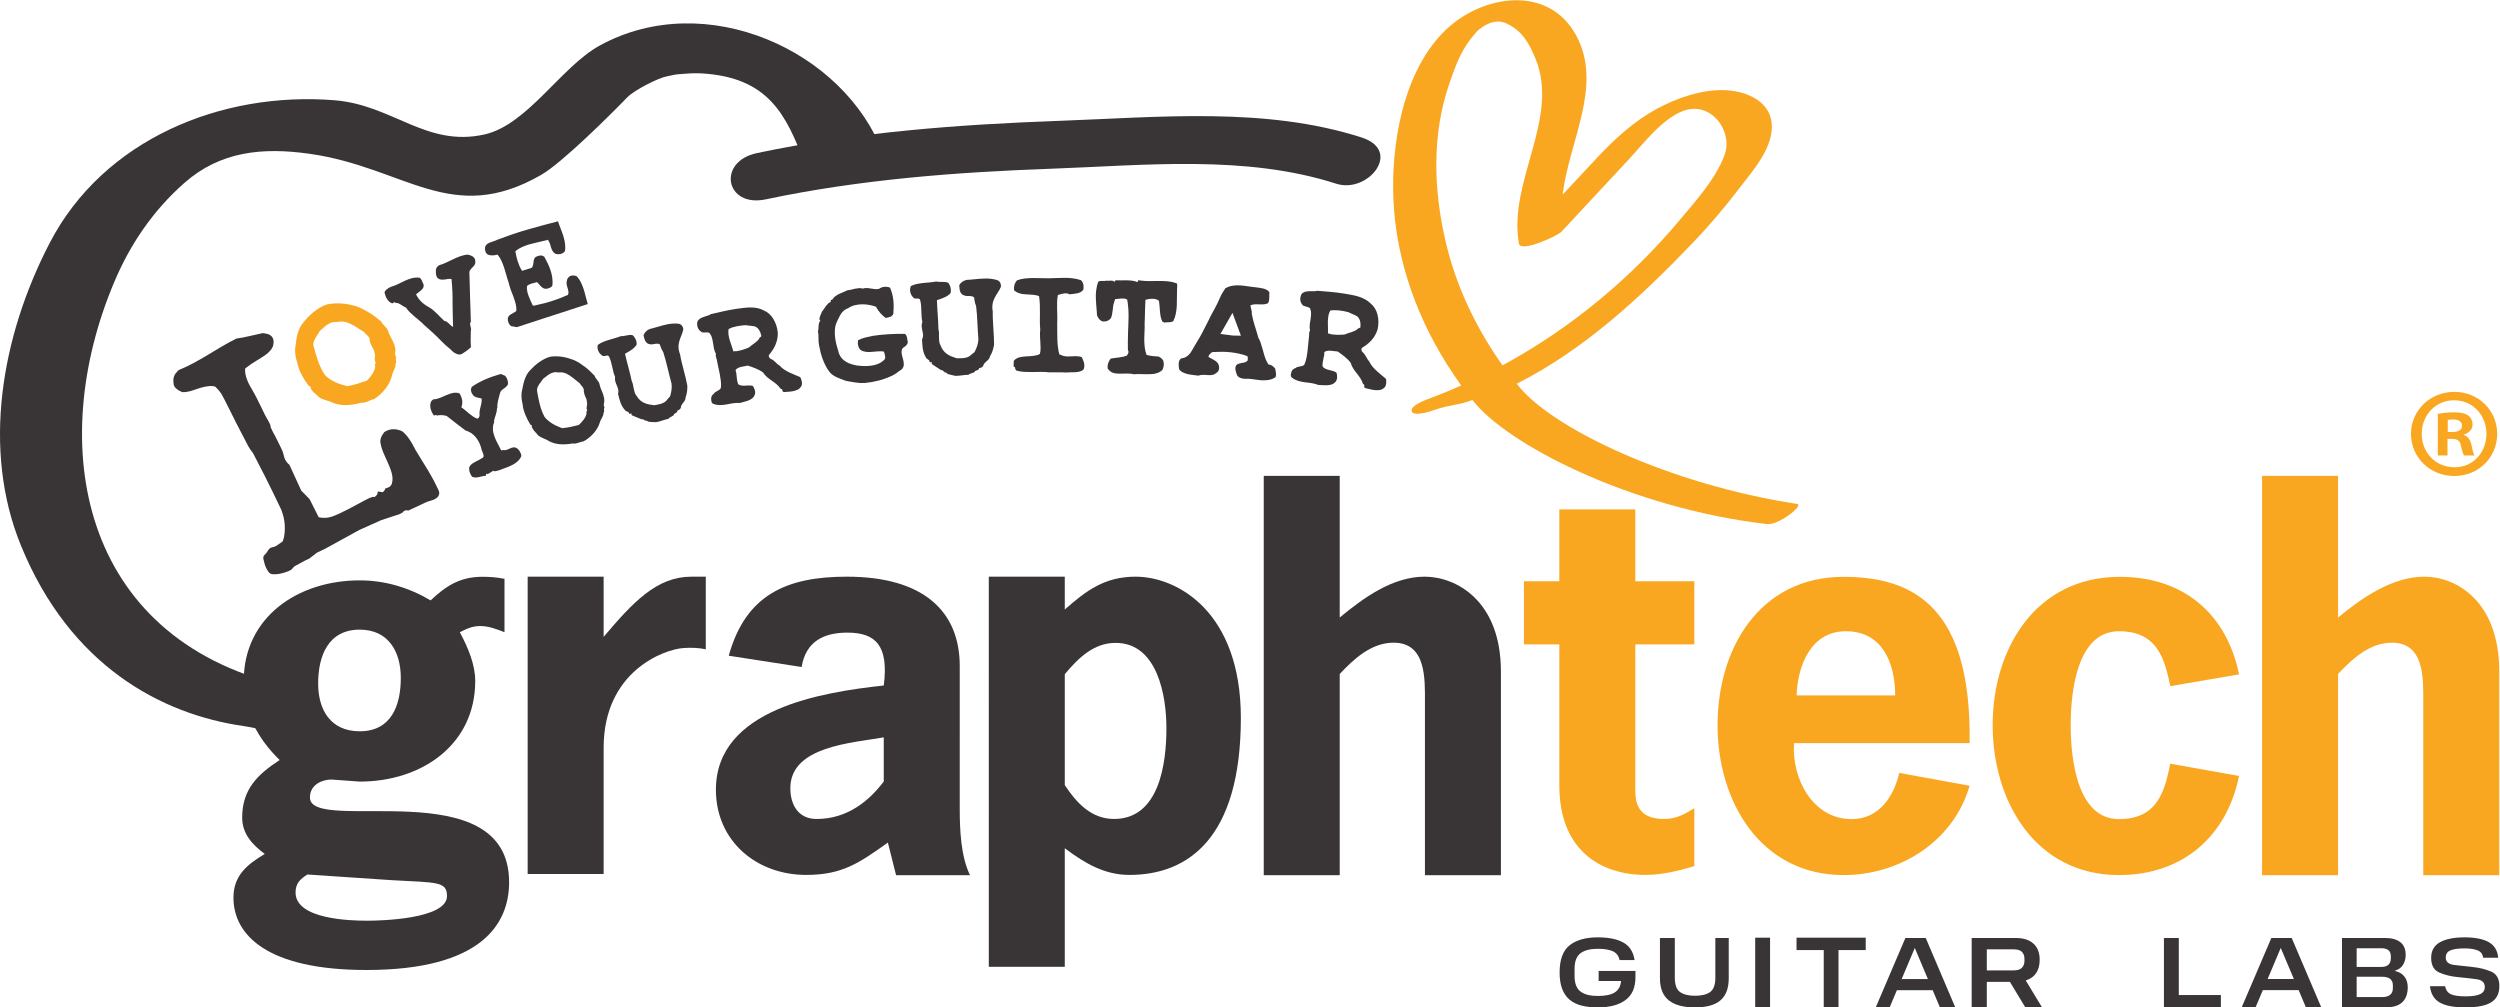 <?xml version="1.0" encoding="UTF-8" standalone="no"?>
<svg
   xmlns:dc="http://purl.org/dc/elements/1.1/"
   xmlns:cc="http://creativecommons.org/ns#"
   xmlns:rdf="http://www.w3.org/1999/02/22-rdf-syntax-ns#"
   xmlns:svg="http://www.w3.org/2000/svg"
   xmlns="http://www.w3.org/2000/svg"
   viewBox="0 0 627.48 252.853"
   height="252.853"
   width="627.48"
   xml:space="preserve"
   id="svg2"
   version="1.1"><defs
     id="defs6" /><g
     transform="matrix(1.333,0,0,-1.333,0,252.853)"
     id="g10"><g
       transform="scale(0.1)"
       id="g12"><path
         id="path14"
         style="fill:#393536;fill-opacity:1;fill-rule:nonzero;stroke:none"
         d="m 677.34,519.93 c 59.926,0 77.324,49.289 77.324,100.519 0,49.289 -23.195,90.852 -77.324,90.852 -59.93,0 -78.289,-50.262 -78.289,-101.481 0,-49.3 23.195,-89.89 78.289,-89.89 z M 578.754,250.25 c -13.539,-8.699 -22.234,-16.43 -22.234,-33.828 0,-50.262 101.488,-53.16 135.32,-53.16 24.164,0 149.816,2.898 149.816,46.398 0,28.031 -19.328,25.129 -104.39,29.961 z m 45.422,178.82 c -16.43,0 -40.594,-8.699 -40.594,-33.832 0,-70.558 375.031,52.192 375.031,-159.488 0,-80.23 -54.129,-165.281 -268.707,-165.281 -186.551,0 -250.343,65.722 -250.343,136.281 0,41.57 26.097,62.828 58.96,82.16 -23.195,17.399 -42.527,37.699 -42.527,68.629 0,53.16 28.996,81.191 70.563,108.262 -39.633,38.66 -67.664,86.988 -67.664,148.847 0,119.852 101.492,189.454 218.445,189.454 47.363,0 92.793,-13.543 133.387,-37.704 29,27.063 55.093,44.461 97.625,44.461 13.531,0 28.027,-0.968 41.562,-3.871 V 706.469 c -14.5,5.801 -29.965,11.601 -45.43,11.601 -15.464,0 -25.132,-4.832 -38.664,-11.601 15.465,-28.989 29,-60.891 29,-91.821 0,-119.859 -100.523,-189.449 -217.48,-189.449 l -53.164,3.871" /><path
         id="path16"
         style="fill:#393536;fill-opacity:1;fill-rule:nonzero;stroke:none"
         d="m 1136.6,697.77 c 55.09,64.761 99.55,113.281 165.28,113.281 h 27.06 l 0.01,-136.742 c -13.54,2.902 -27.11,3.269 -41.57,2.39 C 1250.72,674.469 1136.6,633.012 1136.6,489 V 251.219 H 993.551 l -0.004,559.832 H 1136.6 V 697.77" /><path
         id="path18"
         style="fill:#393536;fill-opacity:1;fill-rule:nonzero;stroke:none"
         d="m 1664.05,508.52 c -58.96,-10.629 -175.92,-16.43 -175.92,-95.688 0,-31.902 15.47,-57.992 49.3,-57.992 58.96,0 99.56,34.801 126.62,70.558 z m 7.73,-198.141 c -53.16,-37.699 -85.05,-60.899 -153.68,-60.899 -93.76,0 -170.12,63.801 -170.12,160.45 0,152.718 201.05,183.652 316.07,196.218 9.67,75.391 -15.44,99.543 -68.61,99.543 -45.43,0 -78.31,-17.382 -86.04,-64.75 l -137.25,21.27 c 31.89,115.019 109.24,148.84 222.32,148.84 145.96,0 212.63,-66.692 212.63,-168.172 V 374.172 c 0,-38.672 1.92,-89.512 19.32,-125.274 h -139.19 l -15.45,61.481" /><path
         id="path20"
         style="fill:#393536;fill-opacity:1;fill-rule:nonzero;stroke:none"
         d="m 2004.88,418.629 c 22.23,-33.828 50.26,-63.789 92.79,-63.789 86.02,0 98.59,106.32 98.59,171.082 0,59.93 -16.43,160.449 -95.69,160.449 -41.57,0 -70.56,-28.992 -95.69,-58.961 z m 0,330.57 c 40.59,35.762 75.31,61.852 133.3,61.852 78.3,0 198.23,-65.723 198.23,-265.801 0,-228.109 -100.52,-295.77 -209.74,-295.77 -45.43,0 -82.16,20.301 -121.79,50.258 V 76.461 h -143.05 l -0.02,734.59 h 143.05 l 0.02,-61.852" /><path
         id="path22"
         style="fill:#393536;fill-opacity:1;fill-rule:nonzero;stroke:none"
         d="m 2522.57,734.121 c 45.43,37.688 100.03,76.93 159.96,76.93 58.97,0 143.54,-45.031 143.54,-178.422 V 248.898 h -143.05 v 325.731 c 0,43.5 2.9,112.133 -58.96,112.133 -41.56,0 -74.43,-29.973 -101.49,-58.961 V 248.898 h -143.05 v 751.992 h 143.05 V 734.121" /><path
         id="path24"
         style="fill:#f9a721;fill-opacity:1;fill-rule:nonzero;stroke:none"
         d="m 3079.13,802.359 h 111.16 V 683.469 H 3079.13 V 408 c 0,-26.102 7.73,-53.16 54.13,-53.16 24.17,0 39.63,9.66 57.03,20.301 V 265.922 c -29.96,-8.703 -60.9,-16.442 -91.82,-16.442 -88.93,0 -162.39,50.258 -162.39,168.18 v 265.809 h -66.69 v 118.89 h 66.69 V 937.68 h 143.05 V 802.359" /><path
         id="path26"
         style="fill:#f9a721;fill-opacity:1;fill-rule:nonzero;stroke:none"
         d="m 3568.44,587.488 c 0,60.891 -24.16,120.821 -92.78,120.821 -64.76,0 -90.86,-62.829 -92.8,-120.821 z m -190.4,-89.886 c -4.84,-65.731 34.78,-143.051 108.25,-143.051 51.23,0 79.25,41.558 89.89,86.98 l 132.41,-24.16 c -30.92,-107.293 -134.34,-168.18 -236.81,-168.18 -157.54,0 -237.77,139.188 -237.77,282.239 0,144.011 78.81,279.32 237.33,279.32 136.29,0 241.13,-61.84 237.25,-313.148 h -330.55" /><path
         id="path28"
         style="fill:#f9a721;fill-opacity:1;fill-rule:nonzero;stroke:none"
         d="m 4215.97,435.738 c -23.2,-113.09 -105.36,-186.547 -226.18,-186.547 -157.55,0 -237.78,139.188 -237.78,282.239 0,144.011 80.94,279.32 239.45,279.32 120.83,0 201.31,-70.551 224.51,-183.629 l -129.53,-22.23 c -10.63,51.218 -24.16,103.418 -96.65,103.418 -77.32,0 -90.85,-109.219 -90.85,-176.879 0,-67.66 13.53,-176.879 90.85,-176.879 72.49,0 86.02,52.187 96.65,104.379 l 129.53,-23.192" /><path
         id="path30"
         style="fill:#f9a721;fill-opacity:1;fill-rule:nonzero;stroke:none"
         d="m 4402.34,734.121 c 45.43,37.688 102.71,76.93 162.63,76.93 58.96,0 140.87,-45.031 140.87,-178.422 V 248.898 h -143.05 v 325.731 c 0,43.5 2.9,112.133 -58.96,112.133 -41.56,0 -74.43,-29.973 -101.49,-58.961 V 248.898 h -143.05 v 751.992 h 143.05 V 734.121" /><path
         id="path32"
         style="fill:#393536;fill-opacity:1;fill-rule:nonzero;stroke:none"
         d="m 2936.61,65.781 c 0,24.199 6.29,41.27 18.88,51.219 12.59,9.949 30.25,14.93 52.97,14.93 20.52,0 36.61,-3.289 48.28,-9.86 11.67,-6.57 18.67,-17.531 21.01,-32.89 h -28.2 c -1.84,8.109 -6.14,13.66 -12.89,16.672 -6.76,3.007 -16.16,4.519 -28.2,4.519 -14.12,0 -24.94,-2.769 -32.42,-8.293 -7.5,-5.527 -11.25,-15.289 -11.25,-29.297 V 59.148 c 0,-13.887 3.72,-23.617 11.15,-29.207 7.44,-5.59 18.22,-8.383 32.34,-8.383 14.5,0 25.24,2.242 32.24,6.723 7.01,4.48 10.94,11.641 11.8,21.469 h -42.2 v 18.98 h 69.29 V 56.93 c 0,-19.531 -6.27,-33.898 -18.8,-43.109 C 3048.08,4.602 3030.7,0 3008.46,0 c -11.42,0 -21.58,1.129 -30.49,3.41 -8.91,2.27 -16.43,5.988 -22.57,11.148 -6.15,5.16 -10.81,11.941 -14.01,20.352 -3.19,8.418 -4.78,18.711 -4.78,30.871" /><path
         id="path34"
         style="fill:#393536;fill-opacity:1;fill-rule:nonzero;stroke:none"
         d="M 3125.52,54.859 V 130.73 h 28.01 V 55.789 c 0,-13.149 3.25,-22.07 9.77,-26.777 6.51,-4.711 15.97,-7.07 28.38,-7.07 12.4,0 21.86,2.359 28.37,7.07 6.51,4.707 9.77,13.629 9.77,26.777 V 130.73 h 25.24 V 54.859 c 0,-18.848 -5.22,-32.711 -15.67,-41.559 C 3228.96,4.43 3213.05,0 3191.68,0 c -21.87,0 -38.36,4.43 -49.48,13.301 -11.11,8.848 -16.68,22.711 -16.68,41.559" /><path
         id="path36"
         style="fill:#393536;fill-opacity:1;fill-rule:nonzero;stroke:none"
         d="m 3304.88,131.328 h 28.01 V 0.602 h -28.01 V 131.328" /><path
         id="path38"
         style="fill:#393536;fill-opacity:1;fill-rule:nonzero;stroke:none"
         d="m 3433.94,108.02 h -51.23 v 23.308 h 130.27 V 108.02 h -51.23 V 0.602 h -27.81 V 108.02" /><path
         id="path40"
         style="fill:#393536;fill-opacity:1;fill-rule:nonzero;stroke:none"
         d="m 3580.67,53.43 h 49.38 l -24.68,58.539 z m 7,77.3 H 3626 L 3681.64,0 h -28.93 l -13.63,32.391 h -67.44 L 3558.01,0 h -26.17 l 55.83,130.73" /><path
         id="path42"
         style="fill:#393536;fill-opacity:1;fill-rule:nonzero;stroke:none"
         d="m 3811.85,87.34 v 4.359 c 0,5.301 -1.56,9.571 -4.68,12.789 -3.13,3.223 -8.38,4.832 -15.76,4.832 h -50.43 V 69.719 h 50.43 c 7.25,0 12.48,1.641 15.67,4.93 3.17,3.281 4.77,7.512 4.77,12.691 z m -99.36,43.39 h 82.87 c 14.5,0 25.65,-3.531 33.46,-10.609 7.81,-7.082 11.72,-17.18 11.72,-30.32 0,-10.223 -2.22,-18.621 -6.66,-25.191 -4.43,-6.57 -10.97,-11.18 -19.59,-13.828 L 3845.03,0 h -31.49 l -29.06,48.121 h -43.5 V 0 h -28.49 v 130.73" /><path
         id="path44"
         style="fill:#393536;fill-opacity:1;fill-rule:nonzero;stroke:none"
         d="m 4074.48,130.73 h 28 V 23.301 h 79.23 V 0 h -107.23 v 130.73" /><path
         id="path46"
         style="fill:#393536;fill-opacity:1;fill-rule:nonzero;stroke:none"
         d="m 4269.75,53.539 h 49.38 L 4294.44,112 Z m 7,77.191 h 38.33 L 4370.72,0.191 h -28.93 L 4328.16,32.539 h -67.44 L 4247.09,0.191 h -26.17 L 4276.75,130.73" /><path
         id="path48"
         style="fill:#393536;fill-opacity:1;fill-rule:nonzero;stroke:none"
         d="m 4505.57,36.129 v 5.68 c 0,5.051 -1.66,8.953 -4.98,11.73 -3.32,2.769 -8.29,4.172 -14.92,4.172 h -48.28 V 19.488 h 48.28 c 6.38,0 11.29,1.422 14.74,4.25 3.43,2.844 5.16,6.973 5.16,12.391 z m -3.87,56.391 v 4.152 c 0,4.797 -1.48,8.449 -4.43,10.976 -2.95,2.524 -7.43,3.782 -13.45,3.782 h -46.43 V 76.238 h 46.43 c 6.02,0 10.5,1.422 13.45,4.262 2.95,2.84 4.43,6.84 4.43,12.02 z m -91.95,38.211 h 81.26 c 12.41,0 21.95,-2.652 28.65,-7.949 6.69,-5.301 10.04,-13.242 10.04,-23.832 0,-6.809 -1.57,-12.93 -4.7,-18.359 -3.13,-5.418 -8.51,-9.328 -16.12,-11.719 8.47,-2.031 14.71,-5.711 18.71,-11.07 3.99,-5.371 5.98,-12.02 5.98,-19.961 0,-12.109 -3.38,-21.41 -10.13,-27.91 -6.76,-6.5 -16.83,-9.738 -30.22,-9.738 h -83.47 V 130.73" /><path
         id="path50"
         style="fill:#393536;fill-opacity:1;fill-rule:nonzero;stroke:none"
         d="m 4575.45,39.988 h 28.38 c 1.59,-7.738 5.43,-12.879 11.51,-15.387 6.08,-2.523 15.08,-3.781 26.99,-3.781 12.41,0 21.56,1.379 27.46,4.149 5.9,2.762 8.84,7.281 8.84,13.543 0,8.348 -5.28,13.238 -15.84,14.637 -10.57,1.422 -22.12,2.711 -34.64,3.883 -12.53,1.16 -24.08,3.957 -34.65,8.379 -10.56,4.422 -15.84,13.699 -15.84,27.82 0,13.508 5.53,23.352 16.58,29.488 11.06,6.14 26.48,9.211 46.25,9.211 19.66,0 34.83,-2.981 45.51,-8.93 10.69,-5.969 16.65,-15.77 17.88,-29.398 h -28.38 c -0.86,6.878 -4.39,11.519 -10.59,13.91 -6.21,2.398 -14.35,3.597 -24.42,3.597 -11.79,0 -20.63,-1.23 -26.53,-3.687 -5.9,-2.461 -8.84,-7 -8.84,-13.633 0,-7.859 5.27,-12.48 15.84,-13.82 10.56,-1.348 22.11,-2.648 34.64,-3.867 12.53,-1.23 24.08,-4.051 34.64,-8.48 10.57,-4.422 15.85,-13.57 15.85,-27.449 0,-14.133 -5.19,-24.352 -15.57,-30.684 C 4680.14,3.16 4664.14,0 4642.52,0 c -21.99,0 -38.3,3.102 -48.92,9.309 -10.63,6.203 -16.67,16.422 -18.15,30.68" /><path
         id="path52"
         style="fill:#f9a721;fill-opacity:1;fill-rule:nonzero;stroke:none"
         d="m 3247.19,1605.06 c -16.44,-44.86 -53.78,-85.89 -84.18,-122.16 -92.74,-110.65 -206.27,-204.89 -333.98,-273.98 -49.5,70.26 -87.18,148.02 -107.01,232.94 -22.78,97.63 -26.17,201.29 6.56,296.34 14.83,43.08 24.59,68.96 53.1,100.32 1.05,1.15 14.25,13.18 31,17.1 8.45,1.11 18.48,2.65 38.13,-11.05 19.84,-13.83 30.13,-34.04 39.48,-55.99 48.37,-113.5 -51.21,-233.17 -30.28,-350.46 3.15,-17.66 73.14,15.01 79.64,21.99 42.1,45.2 84.2,90.41 126.3,135.62 28.09,30.15 63.16,77.18 103.42,92.31 51.7,19.42 94.5,-37.41 77.82,-82.98 z m 88.63,60.58 c -4.51,43.13 -51.64,60.71 -89.91,61.54 -43.39,0.93 -88.1,-14.74 -125.66,-34.92 -43.12,-23.17 -79.12,-56.3 -112.29,-91.53 -21.97,-23.33 -43.81,-46.8 -65.63,-70.28 12.01,101 77.02,205.85 25.03,300.56 -52.1,94.92 -175.16,75.82 -244.11,10.54 -76.08,-72.02 -100.41,-197.08 -100.13,-297.09 0.33,-118.21 38.23,-233.36 101.38,-333.58 8.56,-13.59 17.55,-26.88 26.91,-39.89 -18.34,-8.1 -36.86,-15.82 -55.68,-22.88 -6.78,-2.54 -41.75,-14.47 -37.51,-25.9 4.1,-11.05 40.74,1.83 45.74,3.71 20.99,7.87 47.89,8.98 68.44,17.82 63.4,-82.63 296.19,-203.517 554.93,-233.717 21.49,-2.507 70.04,35.918 56.52,37.977 -239.35,36.441 -465.13,143.01 -527.97,226.31 126.72,64.19 231.42,161.14 329.8,263.53 31.99,33.3 61.89,68.46 89.82,105.13 25.63,33.65 65.07,77.16 60.32,122.67" /><path
         id="path54"
         style="fill:#393536;fill-opacity:1;fill-rule:nonzero;stroke:none"
         d="m 1662.63,1607.95 c -72.15,193.13 -333.55,312.64 -533.28,203.26 -72.75,-39.85 -136.037,-149.38 -217.245,-167.53 -109.41,-24.46 -172.468,55.52 -281.742,64.39 C 417.191,1725.39 194.719,1634.66 93.363,1439.04 2.203,1263.09 -34.402,1050.42 39.422,869.691 131.918,643.238 303.816,551.789 459.246,529.68 c 36.422,-5.168 47.539,-17.18 69.652,18.359 21.77,34.973 31.399,51.371 2.379,58.34 -381.289,91.66 -445.007,453.731 -316.359,759.011 30.191,71.65 73.105,134.87 132.164,186.98 68.051,60.04 147.754,67.19 234.641,55.09 180.742,-25.16 267.75,-137.54 437.247,-39.89 39.37,22.68 130.54,113.3 161.9,145.79 13.63,14.12 59.7,37.18 74.53,39.69 6.85,1.17 13.54,3.33 21.32,4.01 16.48,1.17 28.83,2.57 44.88,1.58 124.81,-7.67 158.72,-76.54 193.97,-170.91 22.47,-60.14 167.52,-34.55 147.06,20.22 v 0" /><path
         id="path56"
         style="fill:#393536;fill-opacity:1;fill-rule:nonzero;stroke:none"
         d="m 2563.82,1638 c -181.03,58.25 -381.32,38.16 -568.44,31.38 -191.21,-6.93 -382.65,-21.16 -570.16,-60.77 -75.6,-15.97 -59.65,-103.22 16.64,-87.11 176.86,37.37 356.51,51.13 536.86,57.64 176.95,6.38 366.24,26.84 537.37,-28.21 59.59,-19.18 125.46,62.06 47.73,87.07 v 0" /><path
         id="path58"
         style="fill:#393536;fill-opacity:1;fill-rule:nonzero;stroke:none"
         d="m 1089.75,1096.61 c 1.56,1.54 3.16,3.16 4.84,4.86 1.63,1.66 3.14,3.46 4.51,5.36 1.36,1.91 2.54,3.86 3.49,5.83 0.93,1.99 1.56,4 1.9,6.12 -0.33,0.58 -0.48,1.12 -0.46,1.61 0.01,0.5 0.12,0.94 0.26,1.35 0.16,0.4 0.37,0.76 0.65,1.08 0.28,0.33 0.58,0.65 0.84,0.97 -0.74,1.31 -1.17,2.56 -1.25,3.78 -0.07,1.21 0.03,2.41 0.27,3.58 0.24,1.17 0.47,2.33 0.67,3.47 0.17,1.15 0.17,2.29 -0.02,3.45 -0.3,0.76 -0.46,1.51 -0.47,2.21 -0.02,0.69 -0.04,1.35 -0.08,1.96 -0.04,0.62 -0.12,1.23 -0.26,1.85 -0.14,0.64 -0.43,1.37 -0.92,2.21 -0.62,1.37 -1.23,2.75 -1.79,4.14 -0.58,1.42 -1.09,2.84 -1.54,4.33 -0.47,1.46 -0.82,2.93 -1.01,4.37 -0.23,1.45 -0.25,2.87 -0.12,4.2 -0.41,1.5 -0.9,2.75 -1.48,3.76 -0.55,1.02 -1.23,1.9 -1.94,2.65 -0.75,0.76 -1.51,1.58 -2.25,2.48 -0.76,0.91 -1.47,1.95 -2.14,3.13 -1.64,1.26 -3.26,2.52 -4.84,3.8 -1.56,1.29 -3.15,2.56 -4.74,3.86 -1.58,1.28 -3.17,2.53 -4.78,3.7 -1.6,1.22 -3.25,2.34 -4.94,3.41 -1.68,1.05 -3.36,2.01 -5.01,2.85 -1.61,0.88 -3.34,1.53 -5.15,1.95 -1.79,0.48 -3.59,0.75 -5.44,0.85 -1.83,0.13 -3.77,0.06 -5.77,-0.17 -2.87,0.69 -5.58,0.72 -8.13,0.09 -2.57,-0.63 -4.94,-1.57 -7.19,-2.78 -2.23,-1.22 -4.36,-2.69 -6.47,-4.41 -2.1,-1.69 -4.12,-3.27 -6.07,-4.74 -1.22,-1.82 -2.6,-3.64 -4.02,-5.43 -1.43,-1.8 -2.72,-3.57 -3.86,-5.36 -1.14,-1.78 -2.1,-3.64 -2.89,-5.6 -0.81,-1.97 -1.14,-4.03 -1,-6.15 0.78,-4.3 1.57,-8.52 2.35,-12.72 0.77,-4.21 1.69,-8.35 2.72,-12.4 1.01,-4.07 2.26,-8.12 3.73,-12.17 1.47,-4.02 3.3,-8.09 5.48,-12.19 2.14,-2.68 4.54,-5.09 7.13,-7.2 2.6,-2.11 5.32,-4.02 8.17,-5.76 2.81,-1.73 5.74,-3.23 8.77,-4.44 3.01,-1.24 5.94,-2.45 8.77,-3.65 5.6,0.45 10.93,1.21 16,2.28 5.06,1.08 10.24,2.3 15.48,3.63 z m 8.69,-30.94 c -1.89,-0.16 -3.7,-0.54 -5.43,-1.16 -1.73,-0.62 -3.37,-1.15 -4.96,-1.62 -1.58,-0.43 -3.17,-0.84 -4.77,-1.12 -1.6,-0.31 -3.29,-0.28 -5.05,0.12 -3.88,-0.71 -7.75,-1.2 -11.6,-1.47 -3.82,-0.29 -7.65,-0.3 -11.41,-0.06 -3.75,0.25 -7.39,0.84 -10.94,1.78 -3.51,0.92 -7.02,2.27 -10.49,4.02 -1.56,1.14 -3.23,2.1 -5,2.89 -1.75,0.78 -3.54,1.54 -5.36,2.32 -1.82,0.74 -3.62,1.61 -5.43,2.6 -1.79,1 -3.57,2.26 -5.37,3.74 -1.05,1.58 -2.3,3.08 -3.71,4.45 -1.41,1.39 -2.7,2.84 -3.88,4.36 -1.17,1.53 -2.15,3.03 -2.94,4.56 -0.78,1.51 -1.08,3.13 -0.82,4.85 -0.32,0.29 -0.62,0.47 -0.88,0.55 -0.28,0.06 -0.548,0.18 -0.736,0.29 -0.223,0.11 -0.476,0.24 -0.719,0.4 -0.246,0.18 -0.511,0.48 -0.777,0.97 -1.746,2.76 -3.398,5.72 -4.945,8.82 -1.559,3.14 -2.985,6.28 -4.278,9.49 -1.285,3.18 -2.382,6.43 -3.273,9.69 -0.859,3.29 -1.414,6.45 -1.59,9.5 -0.473,1.62 -0.863,3.35 -1.168,5.23 -0.305,1.87 -0.578,3.77 -0.754,5.73 -0.191,1.95 -0.293,3.91 -0.265,5.88 0.019,2 0.125,3.91 0.289,5.75 0.894,3.52 1.683,7.15 2.328,10.86 0.629,3.69 1.527,7.33 2.636,10.89 1.09,3.57 2.528,7.06 4.282,10.46 1.734,3.4 4.027,6.53 6.808,9.45 2.562,2.76 5.342,5.51 8.342,8.21 2.99,2.69 6.12,5.16 9.38,7.39 3.27,2.22 6.68,4.22 10.27,6.02 3.59,1.79 7.35,3.13 11.32,4.02 3.91,0.41 7.73,0.56 11.41,0.43 3.71,-0.15 7.37,-0.52 11.03,-1.12 3.66,-0.63 7.27,-1.48 10.81,-2.56 3.56,-1.08 7.09,-2.32 10.65,-3.71 3.34,-1.51 6.71,-3.38 10.12,-5.56 3.39,-2.19 6.76,-4.53 10.04,-7.03 3.27,-2.51 6.44,-5.2 9.48,-8.09 3.03,-2.87 5.9,-5.75 8.61,-8.59 0.33,-1.35 0.88,-2.63 1.69,-3.74 0.78,-1.11 1.63,-2.24 2.51,-3.38 0.89,-1.15 1.73,-2.31 2.57,-3.47 0.83,-1.16 1.53,-2.54 2.13,-4.09 0.26,-1.57 0.62,-3.08 1.05,-4.49 0.42,-1.41 0.88,-2.82 1.41,-4.25 0.51,-1.45 1.05,-2.82 1.66,-4.13 0.6,-1.31 1.16,-2.68 1.67,-4.12 0.51,-1.43 1.01,-2.84 1.5,-4.23 0.47,-1.37 0.88,-2.78 1.19,-4.27 0.3,-1.49 0.53,-2.97 0.69,-4.44 0.15,-1.5 0.1,-3.11 -0.14,-4.83 -0.13,-0.86 -0.28,-1.7 -0.48,-2.54 -0.21,-0.84 -0.32,-1.65 -0.34,-2.43 0,-0.8 0.1,-1.65 0.31,-2.58 0.23,-0.88 0.63,-1.87 1.23,-2.93 -0.67,-0.72 -1.03,-1.51 -1.06,-2.4 -0.04,-0.89 0.03,-1.77 0.13,-2.65 0.12,-0.88 0.14,-1.73 0.08,-2.57 -0.06,-0.82 -0.45,-1.53 -1.18,-2.11 0.1,-1.53 -0.11,-2.98 -0.61,-4.38 -0.51,-1.41 -1.11,-2.83 -1.84,-4.27 -0.71,-1.45 -1.45,-2.84 -2.22,-4.17 -0.78,-1.32 -1.44,-2.75 -1.9,-4.3 -1.08,-3.8 -2.62,-7.46 -4.56,-10.98 -2,-3.53 -4.33,-6.9 -7.06,-10.05 -2.71,-3.2 -5.72,-6.1 -9.06,-8.77 -3.32,-2.66 -6.85,-5 -10.63,-7.06" /><path
         id="path60"
         style="fill:#393536;fill-opacity:1;fill-rule:nonzero;stroke:none"
         d="m 1235.19,1101.88 c -1.41,0.19 -2.96,0.31 -4.61,0.31 -1.65,0 -3.22,0.03 -4.74,0.06 -1.53,0.04 -2.99,0.22 -4.38,0.56 -1.38,0.35 -2.6,1.02 -3.66,2 -0.88,-0.36 -1.68,-0.39 -2.37,-0.08 -0.69,0.31 -1.4,0.72 -2.13,1.23 -0.75,0.5 -1.51,0.95 -2.28,1.28 -0.79,0.36 -1.76,0.4 -2.94,0.12 l -18.8,7.73 -0.17,3.26 c -0.41,0.03 -0.84,-0.04 -1.28,-0.21 -0.45,-0.2 -0.84,-0.32 -1.23,-0.41 -0.4,-0.1 -0.74,-0.16 -1.01,-0.15 -0.26,0.01 -0.56,0.1 -0.88,0.29 -0.02,1.24 -0.34,2.08 -0.94,2.56 -0.6,0.47 -1.36,0.9 -2.28,1.29 -0.94,0.39 -1.84,0.8 -2.81,1.26 -0.91,0.47 -1.71,1.22 -2.39,2.3 -1.71,1.9 -3.25,4.05 -4.57,6.4 -1.34,2.35 -2.51,4.84 -3.47,7.48 -1.01,2.63 -1.84,5.36 -2.53,8.14 -0.69,2.77 -1.38,5.59 -2.08,8.44 0.49,1.37 0.73,2.69 0.77,3.99 0.02,1.31 -0.1,2.59 -0.35,3.84 -0.23,1.24 -0.59,2.5 -1.11,3.74 -0.5,1.25 -1.02,2.53 -1.55,3.84 -0.53,1.31 -1.06,2.63 -1.61,3.94 -0.51,1.31 -0.94,2.6 -1.27,3.92 -0.31,1.28 -0.51,2.6 -0.57,3.96 -0.05,1.37 0.03,2.75 0.22,4.18 -1.34,3.23 -2.41,6.46 -3.23,9.7 -0.79,3.24 -1.55,6.45 -2.27,9.65 -0.71,3.18 -1.5,6.38 -2.37,9.62 -0.85,3.22 -2.08,6.41 -3.69,9.59 -0.65,0.92 -1.35,1.49 -2.16,1.63 -0.78,0.16 -1.66,0.13 -2.64,-0.05 -1.01,-0.16 -2.01,-0.38 -3.04,-0.65 -1.05,-0.24 -2.05,-0.35 -3.02,-0.31 -1.75,0.92 -3.34,2.08 -4.77,3.45 -1.42,1.38 -2.65,2.92 -3.61,4.68 -1,1.74 -1.69,3.68 -2.04,5.78 -0.4,2.1 -0.37,4.44 0.12,7.04 2.99,2.23 6.26,4.11 9.74,5.59 3.47,1.46 7.13,2.78 10.98,3.93 3.82,1.16 7.7,2.28 11.62,3.39 3.93,1.09 7.74,2.38 11.51,3.84 1.82,-0.09 3.6,0 5.4,0.31 1.78,0.3 3.6,0.65 5.5,1.04 1.89,0.41 3.73,0.68 5.47,0.84 1.76,0.16 3.49,0.03 5.21,-0.36 1.19,-0.82 2.28,-1.89 3.29,-3.22 1,-1.34 1.87,-2.76 2.59,-4.29 0.74,-1.55 1.28,-3.19 1.66,-4.96 0.34,-1.75 0.47,-3.55 0.39,-5.35 -1.18,-1.94 -2.64,-3.75 -4.34,-5.4 -1.73,-1.66 -3.59,-3.19 -5.58,-4.57 -2,-1.39 -4.05,-2.68 -6.13,-3.89 -2.14,-1.21 -4.1,-2.3 -5.9,-3.3 0.94,-4.31 1.94,-8.59 3.06,-12.84 1.1,-4.27 2.2,-8.52 3.35,-12.76 1.11,-4.27 2.2,-8.52 3.24,-12.8 1.05,-4.27 2.04,-8.55 2.97,-12.86 1.15,-2.47 1.97,-4.92 2.41,-7.35 0.47,-2.41 0.95,-4.89 1.42,-7.36 0.48,-2.51 1.11,-4.93 1.9,-7.27 0.77,-2.35 2.03,-4.53 3.8,-6.59 1.84,-3.11 3.95,-5.71 6.33,-7.81 2.36,-2.08 4.93,-3.76 7.72,-4.99 2.77,-1.24 5.76,-2.2 8.93,-2.85 3.2,-0.66 6.47,-1.19 9.88,-1.58 2.07,0.5 4.22,0.91 6.47,1.27 2.26,0.36 4.47,0.9 6.71,1.66 2.2,0.75 4.28,1.71 6.2,2.88 1.92,1.14 3.56,2.71 5,4.72 0.5,0.8 1.04,1.52 1.65,2.15 0.59,0.64 1.21,1.27 1.89,1.91 0.66,0.64 1.22,1.36 1.72,2.17 0.5,0.82 0.82,1.72 0.98,2.72 0.96,3.38 1.61,6.82 2.02,10.29 0.37,3.44 0.36,7.11 -0.05,11 -1.34,4.89 -2.64,9.86 -3.89,14.9 -1.23,5.06 -2.46,10.07 -3.7,15.05 -1.23,4.99 -2.49,9.94 -3.76,14.85 -1.29,4.88 -2.7,9.76 -4.29,14.58 -0.84,1.17 -1.54,2.32 -2.1,3.41 -0.54,1.09 -1.07,2.24 -1.55,3.43 -0.49,1.17 -0.97,2.4 -1.42,3.65 -0.45,1.27 -0.91,2.61 -1.39,4 -1.47,0.88 -2.93,1.34 -4.45,1.36 -1.53,0.05 -3.08,-0.11 -4.66,-0.41 -1.55,-0.33 -3.17,-0.62 -4.82,-0.89 -1.65,-0.28 -3.42,-0.16 -5.33,0.34 -2.01,0.33 -3.6,1.03 -4.84,2.1 -1.23,1.08 -2.27,2.34 -3.1,3.78 -0.84,1.43 -1.48,3.09 -1.94,4.98 -0.46,1.87 -1,3.77 -1.61,5.68 1,2.71 2.44,5.06 4.34,7.04 1.92,1.99 4.24,3.58 6.96,4.79 2.33,0.59 4.66,1.19 6.97,1.83 2.32,0.64 4.63,1.32 7.02,2.04 2.37,0.72 4.73,1.42 7.11,2.06 2.38,0.64 4.76,1.27 7.16,1.85 2.39,0.59 4.8,1.13 7.24,1.58 2.42,0.47 4.85,0.79 7.26,0.97 2.43,0.19 4.88,0.24 7.29,0.16 2.42,-0.1 4.81,-0.4 7.12,-0.92 2.05,-1.01 3.53,-2.28 4.46,-3.75 0.89,-1.51 1.65,-3.42 2.2,-5.74 -0.31,-2.01 -0.81,-3.95 -1.44,-5.81 -0.64,-1.88 -1.3,-3.69 -1.97,-5.43 -0.68,-1.76 -1.35,-3.5 -2.11,-5.27 -0.72,-1.76 -1.34,-3.55 -1.85,-5.39 -0.51,-1.85 -0.95,-3.75 -1.26,-5.67 -0.36,-1.96 -0.52,-3.97 -0.49,-6.09 0.06,-2.13 0.28,-4.34 0.72,-6.63 0.41,-2.3 1.18,-4.75 2.22,-7.39 0.84,-5 1.84,-9.96 3.06,-14.9 1.2,-4.91 2.46,-9.82 3.73,-14.73 1.29,-4.91 2.52,-9.79 3.7,-14.63 1.19,-4.87 2.24,-9.73 3.18,-14.58 0.07,-3.69 -0.09,-7.4 -0.53,-11.15 -0.47,-3.74 -1.42,-7.45 -2.82,-11.1 0.08,-0.94 0.01,-1.81 -0.21,-2.62 -0.2,-0.81 -0.5,-1.59 -0.85,-2.38 -0.36,-0.77 -0.82,-1.53 -1.4,-2.29 -0.57,-0.76 -1.13,-1.52 -1.72,-2.28 -0.54,-0.75 -1.1,-1.51 -1.69,-2.27 -0.56,-0.75 -1.06,-1.52 -1.48,-2.32 -0.45,-0.8 -0.79,-1.64 -1.13,-2.54 -0.34,-0.91 -0.46,-1.82 -0.36,-2.77 -0.33,-0.78 -0.74,-1.41 -1.16,-1.93 -0.41,-0.52 -0.93,-0.98 -1.51,-1.41 -0.57,-0.41 -1.24,-0.78 -2,-1.1 -0.75,-0.32 -1.41,-0.63 -2.02,-0.92 0.23,-0.91 0.15,-1.65 -0.18,-2.19 -0.34,-0.57 -0.85,-1.09 -1.49,-1.52 -0.65,-0.44 -1.37,-0.85 -2.17,-1.25 -0.8,-0.4 -1.56,-0.96 -2.36,-1.7 -0.03,-1 -0.47,-1.81 -1.35,-2.51 -0.86,-0.68 -1.87,-1.32 -3.01,-1.87 -1.18,-0.57 -2.32,-1.19 -3.47,-1.88 -1.15,-0.7 -2.01,-1.52 -2.56,-2.5 -2.12,-0.38 -4.13,-0.87 -6.04,-1.49 -1.91,-0.59 -3.82,-1.2 -5.74,-1.82 -1.9,-0.61 -3.83,-1.17 -5.74,-1.73 -1.92,-0.54 -3.95,-1 -6.05,-1.37" /><path
         id="path62"
         style="fill:#393536;fill-opacity:1;fill-rule:nonzero;stroke:none"
         d="m 1385.59,1235.38 c 4.36,0.62 8.58,1.57 12.68,2.84 4.11,1.27 8.02,2.7 11.79,4.33 1.82,1.63 3.72,3.15 5.69,4.54 1.94,1.37 3.85,2.75 5.67,4.11 1.84,1.35 3.55,2.82 5.14,4.43 1.55,1.58 2.83,3.37 3.79,5.39 0.32,0.34 0.74,0.69 1.22,0.98 0.46,0.32 0.85,0.62 1.13,0.88 0.29,0.26 0.52,0.59 0.73,0.97 0.19,0.39 0.17,0.77 -0.04,1.15 -0.82,4.03 -2.16,7.46 -3.96,10.3 -1.81,2.86 -4.08,4.97 -6.82,6.36 -1.65,0.63 -3.21,1.06 -4.73,1.22 -1.53,0.17 -3.06,0.34 -4.52,0.53 -1.46,0.18 -2.91,0.35 -4.38,0.46 -1.46,0.11 -2.97,0.36 -4.53,0.74 -2.84,-0.16 -5.66,-0.4 -8.54,-0.73 -2.89,-0.3 -5.71,-0.75 -8.5,-1.34 -2.82,-0.58 -5.54,-1.27 -8.16,-2.09 -2.62,-0.83 -5.06,-1.91 -7.39,-3.22 -0.62,-3.62 -0.67,-7.2 -0.15,-10.71 0.53,-3.56 1.31,-7.06 2.38,-10.55 1.05,-3.49 2.2,-6.92 3.46,-10.3 1.21,-3.38 2.26,-6.72 3.08,-10.06 0.31,-0.21 0.64,-0.3 0.98,-0.32 0.35,0.01 0.75,0.05 1.21,0.15 0.44,0.1 0.91,0.19 1.35,0.29 0.47,0.09 0.93,-0.02 1.42,-0.35 z m 7.55,-97.26 c -2.08,0.13 -4.14,0.17 -6.24,0.06 -2.1,-0.06 -4.19,-0.26 -6.32,-0.55 -2.11,-0.3 -4.2,-0.67 -6.29,-1.09 -2.11,-0.45 -4.19,-0.84 -6.3,-1.21 -2.11,-0.37 -4.19,-0.66 -6.24,-0.87 -2.08,-0.23 -4.11,-0.34 -6.17,-0.33 -2.03,0 -4.08,0.17 -6.14,0.51 -2.04,0.34 -4.11,0.93 -6.17,1.77 -1.02,0.32 -1.81,0.88 -2.38,1.59 -0.55,0.73 -0.98,1.58 -1.24,2.58 -0.27,0.99 -0.41,2.05 -0.45,3.16 -0.03,1.12 -0.08,2.21 -0.17,3.31 0.27,2.03 0.82,3.67 1.65,4.97 0.82,1.28 1.94,2.42 3.36,3.43 0.71,1.27 1.65,2.3 2.83,3.09 1.2,0.8 2.44,1.53 3.75,2.15 1.29,0.62 2.59,1.37 3.81,2.26 1.26,0.88 2.23,2.03 2.87,3.42 0.54,4.03 0.55,8.33 0.01,12.9 -0.53,4.59 -1.23,9.19 -2.13,13.83 -0.89,4.64 -1.87,9.34 -3.01,14.07 -1.09,4.74 -2.03,9.33 -2.82,13.78 -0.63,1.69 -1.08,3.35 -1.44,4.96 -0.33,1.59 -0.27,3.29 0.18,5.07 -0.97,1.34 -1.7,2.8 -2.23,4.37 -0.51,1.56 -1,3.2 -1.44,4.94 -0.43,1.73 -0.74,3.43 -0.95,5.16 -0.2,1.69 -0.47,3.43 -0.77,5.18 -0.29,1.77 -0.62,3.55 -0.98,5.36 -0.39,1.81 -0.8,3.54 -1.28,5.18 -0.48,1.66 -1.16,3.26 -2.03,4.83 -0.86,1.59 -1.81,3.01 -2.91,4.34 -1.16,0.3 -2.25,0.5 -3.28,0.57 -1.05,0.06 -2.14,0.08 -3.29,0.06 -1.14,-0.02 -2.26,-0.06 -3.35,-0.07 -1.09,-0.01 -2.18,0.02 -3.28,0.06 -1.69,0.9 -3.2,1.99 -4.56,3.24 -1.34,1.27 -2.43,2.73 -3.25,4.38 -0.8,1.63 -1.35,3.49 -1.63,5.53 -0.3,2.03 -0.26,4.22 0.07,6.51 0.44,1.22 1.02,2.27 1.81,3.22 0.75,0.92 1.6,1.75 2.51,2.51 0.95,0.75 1.98,1.38 3.11,1.89 1.11,0.51 2.27,1.01 3.47,1.46 1.2,0.47 2.44,0.89 3.73,1.29 1.26,0.41 2.53,0.81 3.83,1.22 1.27,0.41 2.52,0.83 3.7,1.3 1.19,0.44 2.26,1.04 3.21,1.83 3.65,0.73 7.47,1.6 11.41,2.56 3.97,0.96 7.99,1.9 12.09,2.82 4.09,0.91 8.27,1.78 12.54,2.59 4.24,0.8 8.42,1.5 12.53,2.07 4.11,0.57 8.39,1.13 12.81,1.7 4.44,0.58 8.92,0.87 13.41,0.9 4.49,0.02 8.86,-0.41 13.12,-1.27 4.28,-0.87 8.25,-2.32 11.94,-4.35 3.69,-1.47 7.06,-3.58 10.06,-6.31 3.02,-2.73 5.67,-5.96 7.91,-9.69 2.28,-3.72 4.12,-7.78 5.58,-12.16 1.46,-4.39 2.39,-8.93 2.8,-13.58 0.16,-4.04 -0.15,-7.99 -0.92,-11.83 -0.78,-3.89 -1.94,-7.6 -3.45,-11.11 -1.51,-3.54 -3.33,-6.92 -5.47,-10.16 -2.11,-3.25 -4.43,-6.31 -6.99,-9.2 -0.19,-0.47 -0.22,-1.01 -0.16,-1.62 0.06,-0.62 0.23,-1.22 0.48,-1.78 0.25,-0.58 0.54,-1.15 0.94,-1.7 0.38,-0.54 0.76,-1 1.1,-1.34 1.62,-0.65 3.19,-1.48 4.71,-2.49 1.51,-1.03 2.92,-2.16 4.28,-3.43 1.34,-1.25 2.69,-2.54 4.06,-3.86 1.36,-1.35 2.88,-2.45 4.58,-3.37 2.64,-2.95 5.5,-5.42 8.55,-7.46 3.08,-2.02 6.28,-3.84 9.63,-5.44 3.31,-1.63 6.76,-3.15 10.33,-4.58 3.56,-1.44 7.15,-2.96 10.74,-4.59 0.64,-1.14 1.23,-2.45 1.73,-3.94 0.52,-1.51 0.91,-3.11 1.2,-4.81 0.27,-1.68 0.3,-3.32 0.07,-4.89 -0.22,-1.61 -0.79,-3.03 -1.74,-4.36 -1.68,-2.44 -3.8,-4.28 -6.33,-5.5 -2.54,-1.23 -5.26,-2.14 -8.21,-2.76 -2.92,-0.61 -5.96,-0.99 -9.06,-1.14 -3.09,-0.15 -5.96,-0.36 -8.65,-0.63 -0.29,0.08 -0.63,0.21 -1.01,0.4 -0.38,0.22 -0.7,0.46 -0.97,0.75 -0.27,0.31 -0.48,0.67 -0.64,1.14 -0.17,0.44 -0.23,0.96 -0.21,1.52 0.1,0.87 -0.2,1.42 -0.85,1.72 -0.68,0.27 -1.44,0.46 -2.27,0.57 -1.17,1.72 -2.4,3.28 -3.71,4.69 -1.32,1.41 -2.69,2.73 -4.11,3.99 -1.39,1.24 -2.87,2.41 -4.38,3.5 -1.53,1.07 -3.04,2.15 -4.54,3.24 -1.53,1.09 -3.04,2.17 -4.58,3.26 -1.51,1.09 -2.96,2.24 -4.38,3.5 -1.41,1.24 -2.75,2.57 -3.99,3.99 -1.24,1.42 -2.48,2.98 -3.62,4.69 -2.25,1.66 -4.51,3.06 -6.8,4.27 -2.28,1.21 -4.61,2.3 -6.91,3.28 -2.31,1 -4.74,1.92 -7.31,2.81 -2.56,0.86 -5.14,1.71 -7.78,2.57 -1.92,-0.52 -4,-0.97 -6.18,-1.27 -2.16,-0.31 -4.3,-0.73 -6.39,-1.23 -2.06,-0.49 -4.01,-1.21 -5.87,-2.16 -1.86,-0.93 -3.34,-2.23 -4.52,-3.86 0.85,-2.21 1.4,-4.39 1.66,-6.59 0.25,-2.17 0.46,-4.41 0.66,-6.68 0.2,-2.27 0.49,-4.52 0.88,-6.75 0.39,-2.22 1.11,-4.48 2.13,-6.8 0.93,-0.63 1.92,-1.13 2.97,-1.47 1.01,-0.36 2.09,-0.62 3.2,-0.81 1.12,-0.19 2.27,-0.26 3.42,-0.22 1.15,0.02 2.36,0.05 3.56,0.09 1.21,0.05 2.43,0.12 3.63,0.23 1.2,0.11 2.4,0.14 3.64,0.13 1.23,-0.03 2.44,-0.11 3.62,-0.19 1.19,-0.1 2.28,-0.42 3.35,-0.89 0.71,-0.83 1.37,-1.94 2,-3.35 0.65,-1.41 1.18,-2.88 1.63,-4.41 0.44,-1.49 0.69,-3.1 0.68,-4.77 0,-1.69 -0.33,-3.23 -1,-4.61 -1.08,-2.61 -2.66,-4.69 -4.72,-6.23 -2.09,-1.54 -4.4,-2.83 -6.98,-3.86 -2.57,-1.02 -5.28,-1.86 -8.05,-2.51 -2.81,-0.65 -5.47,-1.37 -8.04,-2.19" /><path
         id="path64"
         style="fill:#393536;fill-opacity:1;fill-rule:nonzero;stroke:none"
         d="m 1627.66,1175.64 c -3.04,-0.13 -6.02,-0.09 -8.9,0.13 -2.89,0.24 -5.79,0.57 -8.69,1 -2.93,0.43 -5.85,0.9 -8.77,1.41 -2.94,0.49 -5.82,1.03 -8.68,1.62 -2.94,1.11 -5.88,2.21 -8.82,3.28 -2.93,1.04 -5.78,2.21 -8.53,3.51 -2.76,1.29 -5.39,2.83 -7.85,4.64 -2.47,1.8 -4.66,4.04 -6.56,6.69 -2.44,3.28 -4.62,6.91 -6.66,10.96 -2.03,4 -3.81,8.17 -5.38,12.45 -1.58,4.3 -2.92,8.68 -4.03,13.19 -1.1,4.49 -2.03,8.83 -2.74,13.04 -0.43,2 -0.67,4.07 -0.75,6.13 -0.09,2.08 -0.13,4.13 -0.14,6.23 -0.01,2.07 -0.05,4.17 -0.14,6.31 -0.09,2.15 -0.4,4.22 -0.97,6.22 0.58,1.86 0.9,3.76 0.97,5.64 0.11,1.89 0.22,3.71 0.3,5.45 0.12,1.74 0.37,3.41 0.77,4.98 0.41,1.6 1.23,2.96 2.46,4.09 -0.05,0.4 -0.21,0.79 -0.47,1.18 -0.26,0.39 -0.62,0.82 -1.12,1.31 -0.04,1.38 0.08,2.69 0.41,3.89 0.31,1.23 0.72,2.43 1.17,3.6 0.45,1.18 0.94,2.35 1.48,3.54 0.53,1.16 1.06,2.42 1.58,3.74 1.42,1.73 2.72,3.49 3.85,5.31 1.14,1.82 2.33,3.59 3.56,5.26 1.22,1.7 2.54,3.23 3.95,4.62 1.42,1.35 3.1,2.45 5.08,3.27 0.24,0.31 0.33,0.64 0.27,0.99 -0.03,0.34 -0.08,0.69 -0.14,1.01 -0.04,0.35 -0.04,0.67 -0.02,0.95 0.03,0.26 0.17,0.49 0.43,0.67 0.41,0.05 0.84,0.23 1.29,0.5 0.46,0.26 1.02,0.51 1.69,0.73 1.45,2.43 3.27,4.43 5.4,6.05 2.16,1.61 4.51,3.01 7.06,4.18 2.55,1.18 5.15,2.3 7.78,3.36 2.65,1.06 5.26,2.23 7.86,3.57 2.63,0.22 5.2,0.67 7.75,1.37 2.56,0.7 5.05,1.28 7.49,1.75 2.43,0.47 4.83,0.77 7.19,0.88 2.34,0.12 4.49,-0.2 6.4,-0.91 1.19,0.45 2.37,0.74 3.53,0.91 1.15,0.16 2.41,0.21 3.74,0.2 1.32,-0.03 2.62,-0.13 3.9,-0.29 1.28,-0.18 2.59,-0.38 3.95,-0.62 1.36,-0.22 2.7,-0.43 4.05,-0.58 1.34,-0.16 2.66,-0.34 3.94,-0.5 1.26,-0.17 2.56,-0.2 3.87,-0.1 1.31,0.1 2.57,0.32 3.77,0.62 1.39,1.02 2.92,1.85 4.57,2.5 1.64,0.63 3.38,1.05 5.16,1.23 1.79,0.16 3.59,0.13 5.44,-0.1 1.84,-0.24 3.65,-0.7 5.44,-1.45 1.64,-3.79 2.96,-7.66 4,-11.62 1.04,-3.94 1.78,-8.01 2.22,-12.17 0.44,-4.17 0.63,-8.41 0.61,-12.7 -0.03,-4.31 -0.24,-8.55 -0.62,-12.78 -0.63,-1.46 -1.45,-2.65 -2.44,-3.54 -0.99,-0.91 -2.11,-1.62 -3.36,-2.14 -1.25,-0.51 -2.63,-0.91 -4.12,-1.17 -1.5,-0.29 -2.98,-0.6 -4.47,-0.93 -3.55,2.55 -6.9,5.57 -10.02,9.02 -3.13,3.45 -5.93,7.53 -8.39,12.16 -3.94,1.41 -8.17,2.53 -12.68,3.36 -4.51,0.85 -9.05,1.23 -13.63,1.17 -4.59,-0.09 -9.11,-0.65 -13.54,-1.75 -4.45,-1.09 -8.59,-2.94 -12.39,-5.54 -3.2,-1.12 -5.89,-2.64 -8.06,-4.53 -2.17,-1.89 -4.02,-4.03 -5.59,-6.38 -1.55,-2.35 -2.9,-4.88 -4.07,-7.53 -1.15,-2.66 -2.4,-5.18 -3.74,-7.57 -2.02,-4.57 -3.2,-9.36 -3.56,-14.31 -0.35,-4.98 -0.21,-10.02 0.44,-15.14 0.64,-5.1 1.65,-10.24 3.07,-15.39 1.41,-5.14 2.87,-10.16 4.38,-15.09 1.51,-3.67 3.41,-6.74 5.78,-9.2 2.37,-2.44 5.01,-4.5 7.97,-6.18 2.94,-1.68 6.13,-3.04 9.54,-4.11 3.44,-1.06 6.91,-1.89 10.5,-2.52 4.24,-0.52 8.65,-0.87 13.2,-1.01 4.52,-0.13 9.03,0.09 13.48,0.7 4.43,0.61 8.68,1.71 12.69,3.29 4.02,1.6 7.7,3.94 11.05,7.03 1.24,1.01 2.04,2.11 2.35,3.34 0.33,1.21 0.39,2.54 0.19,3.97 -0.22,1.44 -0.55,2.9 -1.05,4.43 -0.5,1.53 -0.89,2.96 -1.23,4.31 -1.72,0.46 -3.53,0.69 -5.4,0.71 -1.88,0.02 -3.76,-0.03 -5.64,-0.14 -1.87,-0.12 -3.72,-0.27 -5.58,-0.45 -1.87,-0.19 -3.7,-0.33 -5.57,-0.45 -1.85,-0.11 -3.71,-0.23 -5.5,-0.34 -1.79,-0.1 -3.56,-0.02 -5.35,0.23 -1.78,0.23 -3.53,0.57 -5.26,1.04 -1.72,0.45 -3.44,1.17 -5.13,2.2 -1.23,0.94 -2.26,2.11 -3.08,3.54 -0.82,1.41 -1.47,2.95 -1.91,4.61 -0.43,1.67 -0.68,3.41 -0.71,5.22 -0.04,1.78 0.04,3.54 0.21,5.22 2.06,1.11 4.22,2.1 6.49,2.97 2.24,0.86 4.54,1.59 6.89,2.2 2.36,0.59 4.75,1.12 7.2,1.59 2.44,0.47 4.94,1.02 7.5,1.65 9.54,1.45 19.3,2.45 29.25,3.07 9.93,0.59 20.08,0.82 30.4,0.72 1.32,-0.52 2.3,-1.37 2.96,-2.51 0.65,-1.17 1.15,-2.45 1.46,-3.85 0.34,-1.42 0.61,-2.91 0.84,-4.47 0.21,-1.56 0.48,-3.03 0.8,-4.36 -0.05,-1.54 -0.36,-2.82 -0.91,-3.88 -0.57,-1.02 -1.26,-2 -2.11,-2.89 -0.87,-0.87 -1.85,-1.66 -3,-2.37 -1.17,-0.72 -2.25,-1.49 -3.24,-2.32 -1.2,-1.42 -1.92,-2.94 -2.19,-4.57 -0.26,-1.63 -0.3,-3.32 -0.12,-5.11 0.18,-1.77 0.49,-3.57 0.97,-5.38 0.44,-1.82 0.94,-3.6 1.47,-5.4 0.52,-1.8 0.92,-3.6 1.25,-5.35 0.32,-1.75 0.45,-3.5 0.42,-5.24 -0.04,-1.73 -0.4,-3.43 -1.09,-5.03 -0.68,-1.62 -1.82,-3.15 -3.4,-4.64 -1.44,-0.75 -2.76,-1.58 -3.94,-2.51 -1.2,-0.92 -2.43,-1.84 -3.69,-2.78 -1.27,-0.93 -2.58,-1.89 -3.89,-2.84 -1.34,-0.94 -2.85,-1.81 -4.54,-2.57 -8.77,-4.27 -17.56,-7.54 -26.42,-9.86 -8.88,-2.32 -17.93,-3.9 -27.14,-4.75" /><path
         id="path66"
         style="fill:#393536;fill-opacity:1;fill-rule:nonzero;stroke:none"
         d="m 1798.35,1189.18 c -1.41,0.48 -2.94,0.88 -4.63,1.21 -1.64,0.34 -3.26,0.67 -4.79,1 -1.56,0.32 -2.98,0.81 -4.35,1.43 -1.34,0.63 -2.46,1.52 -3.35,2.74 -0.96,-0.2 -1.74,-0.07 -2.38,0.37 -0.65,0.46 -1.3,1.02 -1.97,1.67 -0.64,0.65 -1.35,1.23 -2.06,1.76 -0.71,0.5 -1.7,0.74 -2.94,0.67 l -17.61,11.5 0.45,3.36 c -0.42,0.11 -0.87,0.12 -1.34,0.01 -0.47,-0.09 -0.92,-0.15 -1.34,-0.17 -0.4,-0.03 -0.75,0 -1.03,0.05 -0.28,0.06 -0.56,0.22 -0.86,0.49 0.2,1.25 0.06,2.17 -0.46,2.77 -0.51,0.57 -1.21,1.17 -2.06,1.76 -0.85,0.56 -1.72,1.18 -2.58,1.82 -0.87,0.65 -1.54,1.57 -2.01,2.81 -1.36,2.27 -2.49,4.73 -3.4,7.38 -0.9,2.66 -1.6,5.4 -2.1,8.29 -0.49,2.87 -0.83,5.79 -0.97,8.75 -0.16,2.96 -0.32,5.96 -0.49,8.99 0.77,1.29 1.29,2.59 1.57,3.92 0.27,1.33 0.41,2.64 0.42,3.95 0,1.33 -0.15,2.66 -0.42,4.02 -0.29,1.36 -0.58,2.78 -0.86,4.22 -0.28,1.44 -0.54,2.87 -0.82,4.32 -0.28,1.41 -0.47,2.82 -0.53,4.21 -0.08,1.36 -0.03,2.76 0.18,4.15 0.21,1.38 0.55,2.78 1.04,4.19 -0.75,3.57 -1.22,7.06 -1.39,10.5 -0.19,3.45 -0.33,6.87 -0.45,10.26 -0.1,3.37 -0.28,6.78 -0.53,10.23 -0.26,3.42 -0.89,6.92 -1.91,10.46 -0.46,1.08 -1.08,1.78 -1.85,2.07 -0.79,0.31 -1.68,0.46 -2.73,0.5 -1.03,0.01 -2.11,-0.03 -3.2,-0.08 -1.11,-0.07 -2.16,0.03 -3.14,0.24 -1.59,1.3 -2.99,2.79 -4.16,4.45 -1.2,1.67 -2.12,3.49 -2.76,5.45 -0.67,1.98 -0.98,4.06 -0.97,6.28 0.02,2.2 0.53,4.58 1.49,7.12 3.5,1.7 7.17,2.97 10.99,3.8 3.82,0.83 7.82,1.45 11.92,1.86 4.13,0.42 8.29,0.82 12.49,1.18 4.18,0.35 8.34,0.91 12.46,1.71 1.8,-0.47 3.66,-0.73 5.51,-0.75 1.87,-0.06 3.82,-0.06 5.81,-0.03 2,0.04 3.93,-0.03 5.73,-0.2 1.78,-0.19 3.54,-0.66 5.24,-1.4 1.02,-1.04 1.92,-2.34 2.7,-3.88 0.78,-1.56 1.37,-3.19 1.81,-4.9 0.44,-1.7 0.66,-3.48 0.69,-5.34 0.03,-1.88 -0.18,-3.71 -0.64,-5.53 -1.56,-1.76 -3.38,-3.29 -5.46,-4.63 -2.07,-1.37 -4.26,-2.55 -6.56,-3.57 -2.27,-1.01 -4.61,-1.93 -6.98,-2.75 -2.39,-0.82 -4.6,-1.55 -6.63,-2.23 0.08,-4.54 0.29,-9.08 0.61,-13.63 0.3,-4.55 0.63,-9.09 0.92,-13.63 0.32,-4.54 0.59,-9.09 0.83,-13.65 0.24,-4.53 0.39,-9.1 0.5,-13.64 0.7,-2.75 1.05,-5.37 1.04,-7.93 0,-2.56 -0.01,-5.16 -0.01,-7.77 0.01,-2.64 0.18,-5.2 0.52,-7.75 0.34,-2.54 1.21,-5.02 2.57,-7.43 1.29,-3.52 2.94,-6.57 4.93,-9.17 1.99,-2.59 4.3,-4.79 6.89,-6.59 2.55,-1.8 5.42,-3.34 8.52,-4.64 3.12,-1.26 6.36,-2.44 9.72,-3.51 2.21,0.12 4.49,0.14 6.84,0.04 2.36,-0.09 4.74,0.05 7.13,0.37 2.4,0.34 4.68,0.92 6.86,1.72 2.17,0.81 4.17,2.08 6.02,3.84 0.66,0.71 1.33,1.35 2.07,1.86 0.73,0.53 1.49,1.05 2.29,1.59 0.8,0.51 1.55,1.14 2.19,1.87 0.65,0.71 1.17,1.58 1.53,2.56 1.61,3.27 2.98,6.62 4.03,10.06 1.07,3.45 1.78,7.17 2.11,11.2 -0.41,5.22 -0.77,10.53 -1.06,15.91 -0.28,5.37 -0.55,10.7 -0.84,16 -0.26,5.31 -0.59,10.58 -0.92,15.82 -0.35,5.22 -0.87,10.47 -1.55,15.67 -0.62,1.35 -1.12,2.65 -1.45,3.86 -0.34,1.22 -0.66,2.49 -0.94,3.8 -0.26,1.28 -0.5,2.62 -0.72,4 -0.22,1.37 -0.42,2.8 -0.64,4.33 -1.29,1.16 -2.71,1.93 -4.25,2.25 -1.56,0.33 -3.16,0.49 -4.8,0.47 -1.67,-0.02 -3.36,-0.01 -5.09,0.05 -1.71,0.04 -3.51,0.5 -5.34,1.37 -2,0.73 -3.5,1.77 -4.52,3.09 -1.05,1.31 -1.86,2.79 -2.43,4.44 -0.57,1.61 -0.88,3.43 -0.98,5.41 -0.11,2.01 -0.3,4.04 -0.54,6.1 1.52,2.56 3.45,4.67 5.77,6.32 2.34,1.64 5,2.82 8.01,3.52 2.5,0.15 4.97,0.31 7.42,0.5 2.49,0.2 5,0.43 7.56,0.7 2.53,0.27 5.06,0.52 7.6,0.71 2.57,0.22 5.11,0.39 7.67,0.5 2.55,0.16 5.09,0.2 7.63,0.2 2.57,0.01 5.11,-0.14 7.6,-0.41 2.52,-0.3 4.97,-0.7 7.44,-1.28 2.44,-0.57 4.79,-1.34 7.06,-2.33 1.88,-1.41 3.11,-2.96 3.76,-4.66 0.64,-1.69 1.04,-3.79 1.17,-6.27 -0.74,-1.96 -1.6,-3.86 -2.61,-5.63 -1.03,-1.76 -2.04,-3.48 -3.06,-5.13 -1.01,-1.64 -2.06,-3.29 -3.13,-4.94 -1.1,-1.64 -2.07,-3.34 -2.95,-5.13 -0.89,-1.77 -1.68,-3.6 -2.42,-5.5 -0.72,-1.9 -1.27,-3.94 -1.63,-6.09 -0.39,-2.17 -0.57,-4.48 -0.58,-6.89 -0.01,-2.41 0.27,-5.06 0.82,-7.94 -0.12,-5.25 -0.06,-10.51 0.21,-15.72 0.28,-5.25 0.59,-10.49 0.92,-15.71 0.35,-5.24 0.66,-10.44 0.93,-15.61 0.27,-5.17 0.41,-10.31 0.39,-15.43 -0.63,-3.75 -1.52,-7.51 -2.72,-11.22 -1.18,-3.73 -2.85,-7.31 -5.03,-10.74 -0.08,-0.97 -0.31,-1.84 -0.69,-2.62 -0.38,-0.79 -0.82,-1.53 -1.33,-2.24 -0.53,-0.73 -1.14,-1.41 -1.86,-2.06 -0.73,-0.67 -1.45,-1.34 -2.19,-1.99 -0.73,-0.66 -1.46,-1.33 -2.16,-1.98 -0.73,-0.67 -1.38,-1.35 -1.96,-2.07 -0.59,-0.72 -1.13,-1.51 -1.64,-2.38 -0.51,-0.84 -0.81,-1.77 -0.9,-2.75 -0.52,-0.71 -1.03,-1.29 -1.55,-1.72 -0.54,-0.44 -1.15,-0.82 -1.81,-1.13 -0.69,-0.32 -1.42,-0.57 -2.26,-0.75 -0.82,-0.18 -1.56,-0.35 -2.24,-0.53 0.04,-0.97 -0.16,-1.7 -0.62,-2.2 -0.46,-0.51 -1.07,-0.93 -1.79,-1.24 -0.74,-0.32 -1.56,-0.59 -2.45,-0.86 -0.87,-0.26 -1.78,-0.69 -2.71,-1.28 -0.24,-0.99 -0.86,-1.75 -1.86,-2.27 -1.01,-0.53 -2.17,-0.98 -3.46,-1.33 -1.3,-0.35 -2.6,-0.75 -3.87,-1.24 -1.29,-0.48 -2.34,-1.16 -3.12,-2.03 -2.19,0.03 -4.34,-0.08 -6.39,-0.32 -2.07,-0.26 -4.13,-0.51 -6.18,-0.74 -2.07,-0.26 -4.13,-0.47 -6.18,-0.65 -2.06,-0.18 -4.22,-0.25 -6.44,-0.24" /><path
         id="path68"
         style="fill:#393536;fill-opacity:1;fill-rule:nonzero;stroke:none"
         d="m 2007.66,1195.43 c -5.38,0.34 -10.76,0.48 -16.17,0.41 -5.36,-0.05 -10.96,-0.04 -16.74,0.02 -4.99,0.63 -10.06,0.89 -15.22,0.77 -5.18,-0.13 -10.36,-0.24 -15.53,-0.29 -5.19,-0.07 -10.3,0.04 -15.32,0.33 -5.05,0.28 -9.85,1.02 -14.42,2.22 -0.96,0.67 -1.74,1.6 -2.31,2.77 -0.57,1.15 -0.79,2.29 -0.66,3.39 l -2.73,2.04 c 0.14,1.38 0.15,2.93 0.05,4.66 -0.09,1.73 0,3.63 0.25,5.71 1.36,1.66 2.93,3.02 4.72,4.08 1.78,1.06 3.64,1.88 5.57,2.45 1.93,0.57 3.99,0.96 6.18,1.21 2.2,0.22 4.43,0.43 6.62,0.59 2.21,0.17 4.49,0.29 6.82,0.39 2.35,0.11 4.63,0.29 6.83,0.61 2.22,0.3 4.39,0.71 6.52,1.21 2.12,0.49 4.09,1.3 5.85,2.46 0.94,3.44 1.38,7.05 1.34,10.76 -0.04,3.73 -0.21,7.52 -0.45,11.39 -0.25,3.85 -0.47,7.75 -0.67,11.68 -0.16,3.93 0,7.91 0.5,11.92 -0.48,5.23 -0.72,10.43 -0.7,15.61 0,5.18 0.05,10.39 0.12,15.64 0.08,5.25 0.01,10.51 -0.19,15.82 -0.2,5.31 -0.67,10.6 -1.43,15.83 -1.67,0.82 -3.43,1.41 -5.29,1.79 -1.87,0.39 -3.81,0.69 -5.81,0.88 -2.02,0.18 -4.09,0.34 -6.21,0.43 -2.13,0.13 -4.29,0.22 -6.42,0.35 -2.15,0.11 -4.26,0.29 -6.32,0.55 -2.08,0.23 -4.11,0.68 -6.12,1.27 -2.03,0.58 -3.96,1.38 -5.82,2.31 -1.87,0.94 -3.59,2.16 -5.12,3.67 -0.46,3.43 -0.21,6.78 0.71,10.04 0.92,3.24 2.63,6.14 5.07,8.67 4.52,1.7 9.28,2.81 14.25,3.36 4.94,0.54 9.99,0.83 15.11,0.89 5.07,0.06 10.26,0 15.51,-0.22 5.24,-0.22 10.43,-0.3 15.52,-0.22 4.99,0.05 9.94,0.21 14.9,0.48 4.97,0.26 9.94,0.39 14.91,0.36 4.97,0 9.97,-0.31 15.02,-0.95 5.05,-0.63 10.08,-1.81 15.04,-3.54 1.11,-0.96 2.03,-2.1 2.74,-3.4 0.7,-1.29 1.23,-2.7 1.6,-4.22 0.36,-1.5 0.53,-3.09 0.48,-4.75 -0.06,-1.66 -0.14,-3.31 -0.25,-4.98 -1.22,-2.08 -2.87,-3.68 -4.92,-4.81 -2.05,-1.14 -4.27,-1.95 -6.61,-2.44 -2.33,-0.54 -4.77,-0.91 -7.31,-1.14 -2.57,-0.24 -5.01,-0.52 -7.36,-0.8 -1.52,0.94 -3.19,1.49 -4.97,1.69 -1.8,0.19 -3.63,0.17 -5.49,-0.07 -1.87,-0.23 -3.77,-0.64 -5.67,-1.21 -1.93,-0.57 -3.86,-1.14 -5.8,-1.71 -0.76,-4.03 -1.24,-8.16 -1.4,-12.44 -0.14,-4.3 -0.17,-8.62 -0.05,-13.04 0.13,-4.41 0.24,-8.95 0.37,-13.57 0.14,-4.63 0.05,-9.13 -0.16,-13.55 0.06,-5.12 0.07,-10.15 0.07,-15.12 -0.01,-4.97 0.05,-9.89 0.19,-14.8 0.12,-4.89 0.45,-9.78 1,-14.69 0.53,-4.89 1.46,-9.74 2.75,-14.55 0.28,-0.41 0.63,-0.65 1.04,-0.71 0.41,-0.08 0.96,-0.09 1.66,-0.08 1.26,-0.82 2.63,-1.45 4.16,-1.91 1.53,-0.47 3.08,-0.79 4.68,-0.98 1.59,-0.19 3.25,-0.27 4.96,-0.25 1.73,0.02 3.44,0.07 5.17,0.15 1.73,0.1 3.5,0.17 5.3,0.26 1.79,0.1 3.52,0.12 5.26,0.07 1.74,-0.05 3.42,-0.2 5.08,-0.45 1.66,-0.28 3.33,-0.72 4.99,-1.41 0.71,-1.64 1.48,-3.41 2.33,-5.34 0.85,-1.92 1.5,-3.93 1.94,-5.98 0.44,-2.06 0.59,-4.14 0.49,-6.2 -0.12,-2.07 -0.79,-4.14 -2.01,-6.24 -1.91,-1.54 -4.19,-2.62 -6.77,-3.3 -2.64,-0.63 -5.38,-1.05 -8.28,-1.23 -2.91,-0.17 -5.82,-0.23 -8.8,-0.19 -2.96,0.04 -5.69,-0.12 -8.17,-0.41" /><path
         id="path70"
         style="fill:#393536;fill-opacity:1;fill-rule:nonzero;stroke:none"
         d="m 2135.04,1192.11 c -2.07,0.56 -4.19,0.94 -6.39,1.09 -2.22,0.18 -4.47,0.28 -6.73,0.3 -2.29,0.03 -4.6,-0.02 -6.94,-0.12 -2.34,-0.11 -4.65,-0.16 -6.94,-0.13 -2.29,0.04 -4.49,0.16 -6.6,0.4 -2.14,0.23 -4.18,0.7 -6.1,1.4 -1.94,0.73 -3.71,1.75 -5.36,3.09 -1.62,1.33 -3.12,3.04 -4.47,5.11 -0.12,1.53 -0.11,3.15 0.05,4.88 0.17,1.72 0.52,3.4 1.09,5.05 0.58,1.65 1.29,3.22 2.14,4.73 0.85,1.51 1.82,2.82 2.93,3.9 2.5,0.38 4.97,0.72 7.47,1.05 2.48,0.32 5.02,0.62 7.57,0.94 2.56,0.32 5.08,0.74 7.57,1.27 2.5,0.51 4.92,1.17 7.27,1.97 0.55,0.96 1.13,1.85 1.67,2.66 0.58,0.84 1,1.65 1.29,2.49 0.28,0.81 0.4,1.63 0.33,2.47 -0.05,0.83 -0.43,1.73 -1.11,2.7 -0.06,5.39 -0.1,10.71 -0.11,15.96 -0.01,5.22 0.09,10.81 0.33,16.75 0.2,5.1 0.39,10.25 0.6,15.4 0.19,5.19 0.34,10.4 0.38,15.64 0.07,5.25 -0.11,10.49 -0.52,15.75 -0.43,5.23 -1.09,10.48 -1.99,15.74 -1.51,1.12 -3.18,1.8 -5.05,2.03 -1.86,0.23 -3.79,0.28 -5.78,0.18 -2.02,-0.12 -4.04,-0.33 -6.14,-0.65 -2.08,-0.32 -3.99,-0.46 -5.77,-0.44 -0.15,-0.69 -0.29,-1.25 -0.45,-1.66 -0.14,-0.43 -0.32,-0.79 -0.53,-1.14 -0.2,-0.33 -0.39,-0.76 -0.53,-1.24 -0.14,-0.47 -0.22,-1.07 -0.23,-1.76 -1,-2.31 -1.65,-4.77 -1.95,-7.32 -0.32,-2.55 -0.62,-5.09 -0.92,-7.64 -0.31,-2.55 -0.68,-5.13 -1.13,-7.75 -0.45,-2.62 -1.24,-5.16 -2.37,-7.64 -1.41,-1.76 -3.33,-3.26 -5.76,-4.47 -2.42,-1.21 -5.29,-1.74 -8.61,-1.56 -1.52,0.16 -2.85,0.62 -4.02,1.4 -1.16,0.77 -2.23,1.69 -3.17,2.72 -0.94,1.06 -1.79,2.21 -2.55,3.47 -0.73,1.24 -1.37,2.55 -1.91,3.94 -0.11,2.35 -0.26,4.76 -0.44,7.26 -0.17,2.47 -0.39,5.01 -0.63,7.56 -0.25,2.56 -0.45,5.18 -0.62,7.86 -0.19,2.71 -0.32,5.41 -0.43,8.09 -0.1,2.69 -0.14,5.39 -0.11,8.08 0.03,2.69 0.24,5.38 0.63,8.05 0.36,2.7 0.85,5.37 1.43,8.08 0.58,2.66 1.38,5.25 2.38,7.73 0.7,1.08 1.67,1.71 2.92,1.92 1.25,0.19 2.6,0.28 4.04,0.26 1.46,-0.01 2.98,-0.02 4.65,-0.06 1.66,-0.02 3.12,0.18 4.37,0.58 1.09,-0.3 2.29,-0.39 3.61,-0.25 1.31,0.11 2.64,0.2 3.93,0.25 1.31,0.06 2.55,-0.03 3.72,-0.24 1.17,-0.24 2.03,-0.9 2.57,-1.99 0.42,-0.02 0.73,0.08 0.94,0.29 0.21,0.2 0.42,0.44 0.63,0.71 0.22,0.27 0.42,0.59 0.64,0.93 0.2,0.33 0.44,0.64 0.74,0.91 3.44,-0.17 6.94,-0.21 10.55,-0.13 3.58,0.09 7.18,0.12 10.76,0.08 3.58,-0.05 7.07,-0.3 10.45,-0.75 3.36,-0.45 6.49,-1.33 9.38,-2.58 0.27,0.27 0.49,0.58 0.64,0.91 0.13,0.34 0.24,0.69 0.33,1.02 0.07,0.36 0.18,0.69 0.31,1.04 0.14,0.34 0.35,0.52 0.63,0.52 2.21,-0.45 4.36,-0.72 6.51,-0.81 2.12,-0.1 4.39,-0.29 6.72,-0.6 5.11,-0.21 10.16,-0.22 15.21,-0.07 5.03,0.13 10.01,0.17 14.91,0.13 4.87,-0.06 9.78,-0.42 14.68,-1.01 4.89,-0.63 9.74,-1.86 14.57,-3.71 0.37,-1.94 0.49,-3.94 0.33,-6.01 -0.16,-2.06 -0.27,-4.34 -0.3,-6.82 -0.2,-4.84 -0.25,-9.69 -0.19,-14.59 0.08,-4.9 -0.01,-9.82 -0.27,-14.7 -0.27,-4.88 -0.84,-9.72 -1.74,-14.46 -0.88,-4.75 -2.43,-9.46 -4.7,-14.13 -1.12,-0.82 -2.35,-1.38 -3.65,-1.72 -1.32,-0.32 -2.74,-0.52 -4.26,-0.57 -1.54,-0.06 -3.11,-0.11 -4.76,-0.15 -1.65,-0.03 -3.18,-0.19 -4.55,-0.45 -0.14,0.29 -0.38,0.49 -0.74,0.63 -0.32,0.15 -0.67,0.24 -1.02,0.31 -0.33,0.07 -0.69,0.18 -1.03,0.33 -0.35,0.13 -0.58,0.42 -0.72,0.84 -1.35,2.49 -2.34,5.31 -3.01,8.42 -0.65,3.12 -1.12,6.36 -1.41,9.75 -0.3,3.38 -0.57,6.84 -0.8,10.35 -0.23,3.52 -0.63,6.95 -1.12,10.26 -1.38,1.27 -3.12,2.23 -5.25,2.87 -2.14,0.64 -4.36,0.99 -6.72,1.01 -2.34,0.04 -4.73,-0.14 -7.15,-0.53 -2.42,-0.38 -4.52,-0.91 -6.33,-1.58 -0.18,-3.87 -0.36,-7.63 -0.55,-11.28 -0.17,-3.66 -0.29,-7.27 -0.34,-10.87 -0.05,-3.58 -0.14,-7.21 -0.25,-10.86 -0.12,-3.64 -0.26,-7.41 -0.44,-11.28 0.22,-4.83 0.16,-9.76 -0.19,-14.79 -0.33,-5.04 -0.48,-10.04 -0.5,-15 0.02,-4.97 0.3,-9.93 0.87,-14.91 0.56,-4.98 1.72,-9.84 3.44,-14.53 3.45,-1.02 7.17,-1.75 11.17,-2.22 3.99,-0.47 7.97,-0.79 11.98,-0.97 0.55,-0.42 1.13,-0.84 1.76,-1.27 0.6,-0.42 1.22,-0.8 1.84,-1.17 0.62,-0.34 1.21,-0.77 1.75,-1.26 0.53,-0.48 1.03,-1.08 1.44,-1.78 1.09,-1.23 1.76,-2.66 2.11,-4.26 0.31,-1.59 0.46,-3.26 0.45,-4.97 -0.02,-1.73 -0.26,-3.45 -0.7,-5.17 -0.42,-1.71 -1,-3.4 -1.71,-5.05 -1.67,-1.64 -3.46,-2.99 -5.42,-4.07 -1.94,-1.08 -4,-1.93 -6.15,-2.52 -2.14,-0.6 -4.38,-1.03 -6.72,-1.26 -2.36,-0.24 -4.74,-0.39 -7.17,-0.42 -2.4,-0.04 -4.84,-0.05 -7.34,-0.01 -2.48,0.02 -4.94,0.09 -7.35,0.19 -2.41,0.09 -4.77,0.12 -7.13,0.07 -2.35,-0.05 -4.56,-0.19 -6.64,-0.42" /><path
         id="path72"
         style="fill:#393536;fill-opacity:1;fill-rule:nonzero;stroke:none"
         d="m 2336.55,1264.8 -15.94,43 -22.63,-39.79 23.62,-2.94 z m -84.69,-74.64 c -1.65,0.16 -3.31,0.36 -5.02,0.61 -1.71,0.23 -3.43,0.46 -5.15,0.7 -1.69,0.23 -3.41,0.54 -5.11,0.92 -1.68,0.36 -3.29,0.85 -4.83,1.41 -1.53,0.55 -3.04,1.21 -4.51,1.9 -1.46,0.7 -2.8,1.56 -4,2.57 -1.21,1.02 -2.24,2.19 -3.09,3.53 -0.35,1.97 -0.62,3.93 -0.76,5.9 -0.17,1.96 -0.16,3.86 0.02,5.7 0.19,1.86 0.66,3.55 1.44,5.06 0.78,1.52 1.96,2.76 3.59,3.71 2.1,0.22 3.96,0.62 5.63,1.22 1.64,0.62 3.18,1.39 4.6,2.37 1.41,0.96 2.69,2.04 3.86,3.26 1.16,1.19 2.25,2.52 3.28,3.92 1.04,1.43 1.98,2.95 2.83,4.52 0.87,1.57 1.74,3.16 2.66,4.74 0.93,1.56 1.83,3.15 2.75,4.71 0.93,1.58 1.87,3.15 2.85,4.72 2.13,3.25 4.2,6.69 6.2,10.31 2.02,3.61 3.98,7.22 5.86,10.86 1.89,3.63 3.77,7.32 5.67,11.1 1.9,3.76 3.78,7.5 5.68,11.19 1.57,3.59 3.35,7.09 5.26,10.5 1.94,3.41 3.8,6.8 5.59,10.16 1.79,3.36 3.51,6.7 5.15,10.01 1.64,3.31 3.17,6.69 4.62,10.15 0.73,1.88 1.5,3.56 2.27,5.07 0.76,1.53 1.62,3.01 2.51,4.46 0.9,1.42 1.81,2.86 2.73,4.29 0.9,1.45 1.83,2.88 2.81,4.3 2.06,1.19 4.21,2.2 6.41,3.01 2.23,0.82 4.5,1.43 6.85,1.82 2.32,0.4 4.7,0.65 7.13,0.77 2.44,0.1 4.9,0.06 7.38,-0.11 2.48,-0.17 5,-0.41 7.51,-0.72 2.54,-0.34 5.08,-0.69 7.61,-1.07 2.54,-0.39 5.02,-0.73 7.47,-1.05 2.47,-0.31 4.94,-0.59 7.42,-0.82 2.47,-0.39 4.92,-0.73 7.39,-1.03 2.46,-0.32 4.8,-0.8 7.04,-1.42 2.22,-0.63 4.28,-1.52 6.18,-2.6 1.91,-1.09 3.46,-2.57 4.66,-4.49 -0.31,-1.78 -0.43,-3.64 -0.34,-5.6 0.1,-1.94 0.08,-3.88 -0.05,-5.81 -0.12,-1.93 -0.36,-3.68 -0.71,-5.24 -0.38,-1.54 -1.09,-2.91 -2.18,-4.04 -1.31,-0.58 -2.63,-1 -3.96,-1.27 -1.37,-0.29 -2.73,-0.48 -4.11,-0.55 -1.4,-0.07 -2.82,-0.11 -4.28,-0.09 -1.46,0 -2.88,0.03 -4.26,0.09 -1.37,0.08 -2.75,0.11 -4.15,0.12 -1.37,-0.02 -2.72,-0.06 -4.06,-0.14 -1.32,-0.08 -2.62,-0.26 -3.91,-0.56 -1.27,-0.27 -2.56,-0.71 -3.86,-1.27 0.01,-1.26 0.19,-2.53 0.56,-3.8 0.36,-1.3 0.73,-2.58 1.08,-3.86 0.36,-1.28 0.64,-2.63 0.86,-4.02 0.19,-1.41 0.23,-2.89 0.09,-4.39 0.72,-3.94 1.55,-7.82 2.5,-11.57 0.96,-3.77 2,-7.48 3.17,-11.13 1.16,-3.65 2.29,-7.3 3.41,-10.94 1.09,-3.64 2.15,-7.32 3.18,-11.02 1.91,-3.25 3.46,-6.76 4.68,-10.55 1.23,-3.8 2.37,-7.64 3.44,-11.56 1.08,-3.92 2.21,-7.9 3.41,-11.88 1.22,-4.01 2.66,-7.76 4.41,-11.27 0.5,-0.59 0.88,-1.21 1.17,-1.86 0.28,-0.65 0.57,-1.27 0.86,-1.86 0.29,-0.58 0.66,-1.07 1.1,-1.46 0.45,-0.39 1.1,-0.55 1.93,-0.5 2.45,-0.52 4.53,-1.48 6.27,-2.9 1.72,-1.42 3.27,-3.02 4.63,-4.84 0.14,-1.39 0.36,-2.86 0.7,-4.41 0.34,-1.57 0.56,-3.11 0.7,-4.66 0.12,-1.55 0.09,-2.95 -0.11,-4.24 -0.2,-1.3 -0.77,-2.4 -1.69,-3.28 -2.19,-1.31 -4.42,-2.34 -6.63,-3.09 -2.22,-0.75 -4.52,-1.3 -6.93,-1.61 -2.39,-0.32 -4.8,-0.5 -7.24,-0.55 -2.41,-0.03 -4.82,0.08 -7.22,0.31 -2.41,0.22 -4.86,0.54 -7.31,0.92 -2.45,0.38 -4.91,0.72 -7.38,1.02 -2.46,0.33 -4.9,0.57 -7.33,0.74 -2.39,0.15 -4.78,0.14 -7.16,-0.03 -2.9,0.15 -5.59,0.68 -8.06,1.62 -2.47,0.93 -4.37,2.3 -5.72,4.1 -0.69,1.58 -1.36,3.28 -2,5.09 -0.67,1.79 -1.16,3.57 -1.46,5.32 -0.31,1.77 -0.35,3.5 -0.12,5.22 0.24,1.71 0.92,3.28 2.02,4.69 0.62,0.62 1.36,1.15 2.23,1.55 0.88,0.41 1.77,0.73 2.72,0.99 0.92,0.25 1.87,0.5 2.87,0.75 1,0.25 2.03,0.46 3.07,0.63 1.05,0.18 2.03,0.36 2.96,0.55 0.92,0.18 1.83,0.45 2.68,0.78 0.87,0.33 1.64,0.74 2.3,1.23 0.68,0.48 1.31,0.98 1.92,1.47 0.24,0.82 0.37,1.66 0.46,2.56 0.1,0.9 0.15,1.73 0.13,2.48 0.02,0.78 -0.09,1.48 -0.3,2.11 -0.21,0.64 -0.5,1.21 -0.89,1.64 -5.09,1.89 -10.22,3.39 -15.46,4.53 -5.24,1.14 -10.44,2 -15.67,2.59 -5.19,0.57 -10.43,0.87 -15.72,0.91 -5.25,0.03 -10.54,-0.12 -15.85,-0.42 -1.24,0.12 -2.25,0 -3.13,-0.31 -0.87,-0.33 -1.63,-0.83 -2.33,-1.43 -0.68,-0.63 -1.34,-1.34 -1.97,-2.11 -0.62,-0.78 -1.32,-1.61 -2.11,-2.49 -0.15,-0.13 -0.25,-0.36 -0.27,-0.7 -0.05,-0.35 -0.08,-0.69 -0.1,-1.03 -0.05,-0.35 -0.09,-0.65 -0.1,-0.94 -0.03,-0.26 -0.12,-0.4 -0.25,-0.37 1.97,-1.18 4.04,-2.29 6.23,-3.33 2.17,-1.04 4.23,-2.21 6.19,-3.52 1.97,-1.31 3.65,-2.85 5.07,-4.65 1.42,-1.81 2.27,-4.11 2.53,-6.91 0.13,-1.55 0.09,-2.91 -0.09,-4.14 -0.18,-1.23 -0.58,-2.38 -1.16,-3.43 -0.58,-1.05 -1.33,-1.99 -2.24,-2.79 -0.91,-0.82 -1.89,-1.51 -2.93,-2.12 -1.2,-1 -2.45,-1.7 -3.74,-2.13 -1.28,-0.43 -2.6,-0.74 -3.94,-0.95 -1.33,-0.22 -2.69,-0.29 -4.06,-0.23 -1.39,0.06 -2.76,0.15 -4.16,0.21 -1.38,0.04 -2.75,0.16 -4.14,0.28 -1.37,0.14 -2.75,0.18 -4.14,0.12 -1.37,-0.1 -2.78,-0.22 -4.19,-0.44 -1.41,-0.2 -2.76,-0.6 -4.08,-1.16 -1.48,0.27 -3.07,0.51 -4.72,0.67" /><path
         id="path74"
         style="fill:#393536;fill-opacity:1;fill-rule:nonzero;stroke:none"
         d="m 2505.19,1267.68 c 4.5,-0.75 8.95,-1.16 13.4,-1.21 4.44,-0.04 8.76,0.13 12.96,0.52 2.32,1 4.67,1.86 7.03,2.6 2.37,0.71 4.66,1.44 6.89,2.2 2.23,0.72 4.36,1.6 6.43,2.64 2.05,1.03 3.86,2.37 5.39,4.01 0.44,0.23 0.94,0.43 1.52,0.58 0.58,0.15 1.04,0.3 1.41,0.47 0.36,0.17 0.7,0.41 1.01,0.74 0.31,0.29 0.43,0.66 0.33,1.09 0.43,4.12 0.2,7.82 -0.71,11.1 -0.9,3.28 -2.49,6.02 -4.77,8.21 -1.39,1.12 -2.82,2 -4.28,2.64 -1.46,0.64 -2.88,1.26 -4.28,1.9 -1.39,0.62 -2.79,1.23 -4.2,1.79 -1.39,0.57 -2.8,1.25 -4.23,2.1 -2.84,0.72 -5.73,1.37 -8.64,1.96 -2.94,0.58 -5.86,1.04 -8.82,1.35 -2.95,0.3 -5.84,0.47 -8.69,0.48 -2.83,0.04 -5.61,-0.23 -8.31,-0.78 -1.72,-3.3 -2.88,-6.7 -3.46,-10.25 -0.58,-3.56 -0.9,-7.16 -0.94,-10.83 -0.05,-3.69 0.03,-7.33 0.21,-10.96 0.17,-3.61 0.15,-7.17 -0.08,-10.59 0.24,-0.32 0.53,-0.52 0.88,-0.62 0.34,-0.12 0.75,-0.19 1.23,-0.22 0.48,-0.07 0.94,-0.1 1.44,-0.17 0.48,-0.05 0.9,-0.29 1.28,-0.75 z m -22.74,-95.65 c -2,0.76 -4.04,1.42 -6.14,1.99 -2.08,0.58 -4.21,1.04 -6.4,1.4 -2.18,0.38 -4.38,0.67 -6.58,0.91 -2.18,0.23 -4.37,0.48 -6.56,0.78 -2.2,0.3 -4.35,0.67 -6.46,1.09 -2.09,0.43 -4.15,0.97 -6.16,1.6 -2.02,0.62 -3.98,1.41 -5.89,2.39 -1.93,0.95 -3.77,2.15 -5.56,3.59 -0.91,0.65 -1.52,1.41 -1.83,2.29 -0.33,0.86 -0.48,1.81 -0.43,2.85 0.03,1.02 0.22,2.08 0.54,3.17 0.31,1.07 0.61,2.15 0.86,3.23 0.87,1.85 1.92,3.27 3.14,4.25 1.21,0.98 2.68,1.73 4.4,2.25 1.07,0.99 2.33,1.7 3.77,2.1 1.42,0.39 2.86,0.7 4.34,0.9 1.48,0.18 2.97,0.5 4.49,0.99 1.5,0.46 2.81,1.24 3.89,2.39 1.79,3.7 3.12,7.83 4,12.38 0.88,4.54 1.63,9.21 2.18,13.92 0.57,4.73 1.04,9.54 1.42,14.43 0.37,4.87 0.85,9.59 1.47,14.11 -0.08,1.8 -0.03,3.53 0.14,5.17 0.18,1.64 0.74,3.26 1.76,4.81 -0.55,1.58 -0.82,3.21 -0.85,4.87 -0.03,1.68 0,3.41 0.14,5.2 0.11,1.8 0.33,3.55 0.64,5.24 0.33,1.71 0.61,3.44 0.87,5.22 0.24,1.78 0.47,3.58 0.67,5.45 0.18,1.85 0.32,3.64 0.36,5.36 0.04,1.73 -0.13,3.49 -0.49,5.27 -0.38,1.76 -0.88,3.45 -1.56,5.05 -1.04,0.66 -2.07,1.18 -3.06,1.56 -1,0.38 -2.09,0.73 -3.23,1.06 -1.15,0.33 -2.26,0.66 -3.33,0.97 -1.09,0.33 -2.13,0.69 -3.21,1.08 -1.38,1.4 -2.54,2.92 -3.47,4.53 -0.95,1.61 -1.56,3.35 -1.87,5.19 -0.28,1.82 -0.25,3.77 0.1,5.81 0.36,2.06 1.06,4.13 2.11,6.25 0.8,1.02 1.73,1.86 2.78,2.51 1,0.64 2.11,1.18 3.26,1.63 1.17,0.43 2.38,0.72 3.65,0.86 1.25,0.15 2.55,0.26 3.89,0.33 1.31,0.06 2.67,0.09 4.04,0.09 1.4,-0.01 2.78,-0.02 4.17,-0.02 1.38,0 2.76,0.02 4.08,0.08 1.33,0.09 2.56,0.34 3.73,0.77 3.83,-0.41 7.84,-0.75 12.07,-1.05 4.17,-0.31 8.45,-0.66 12.79,-1.04 4.33,-0.39 8.7,-0.84 13.16,-1.39 4.45,-0.52 8.79,-1.17 13.02,-1.89 4.24,-0.71 8.61,-1.47 13.19,-2.31 4.56,-0.81 9.06,-1.92 13.49,-3.28 4.44,-1.38 8.62,-3.12 12.56,-5.28 3.94,-2.16 7.4,-4.76 10.42,-7.86 3.19,-2.55 5.85,-5.61 7.98,-9.15 2.13,-3.56 3.73,-7.47 4.82,-11.75 1.06,-4.27 1.63,-8.74 1.7,-13.4 0.06,-4.64 -0.42,-9.3 -1.45,-13.89 -1.12,-3.91 -2.66,-7.61 -4.6,-11.06 -1.97,-3.49 -4.23,-6.67 -6.83,-9.59 -2.59,-2.94 -5.46,-5.62 -8.56,-8.06 -3.09,-2.45 -6.35,-4.67 -9.75,-6.67 -0.32,-0.39 -0.55,-0.88 -0.67,-1.5 -0.15,-0.62 -0.17,-1.24 -0.09,-1.86 0.06,-0.64 0.21,-1.26 0.42,-1.92 0.21,-0.65 0.42,-1.2 0.65,-1.63 1.43,-1.13 2.71,-2.41 3.88,-3.84 1.16,-1.42 2.22,-2.97 3.16,-4.6 0.94,-1.63 1.86,-3.29 2.79,-4.97 0.95,-1.71 2.09,-3.25 3.48,-4.63 1.71,-3.65 3.75,-6.92 6.15,-9.81 2.41,-2.9 5,-5.62 7.78,-8.21 2.78,-2.57 5.71,-5.11 8.78,-7.58 3.07,-2.47 6.13,-5.03 9.18,-7.71 0.28,-1.28 0.45,-2.72 0.48,-4.32 0.05,-1.61 -0.07,-3.26 -0.32,-4.97 -0.24,-1.7 -0.73,-3.28 -1.42,-4.75 -0.71,-1.44 -1.75,-2.66 -3.11,-3.62 -2.39,-1.83 -5.04,-2.95 -7.92,-3.33 -2.9,-0.39 -5.89,-0.42 -8.96,-0.09 -3.09,0.31 -6.18,0.89 -9.29,1.69 -3.13,0.82 -6.01,1.51 -8.73,2.07 -0.27,0.16 -0.57,0.4 -0.86,0.71 -0.33,0.31 -0.57,0.65 -0.74,1.01 -0.17,0.36 -0.26,0.79 -0.28,1.28 -0.02,0.49 0.06,1.01 0.27,1.53 0.37,0.8 0.24,1.45 -0.32,1.92 -0.57,0.48 -1.27,0.88 -2.06,1.26 -0.63,2 -1.37,3.88 -2.21,5.63 -0.88,1.75 -1.79,3.44 -2.81,5.07 -1.01,1.64 -2.08,3.23 -3.24,4.72 -1.15,1.5 -2.33,3.01 -3.49,4.53 -1.15,1.5 -2.32,3.01 -3.47,4.53 -1.16,1.52 -2.25,3.07 -3.26,4.7 -1.02,1.64 -1.91,3.34 -2.71,5.07 -0.77,1.75 -1.47,3.63 -2.08,5.65 -1.73,2.24 -3.51,4.32 -5.4,6.18 -1.89,1.86 -3.83,3.63 -5.81,5.29 -1.97,1.65 -4.08,3.3 -6.33,4.92 -2.26,1.64 -4.56,3.26 -6.89,4.89 -2.08,0.09 -4.22,0.3 -6.48,0.68 -2.24,0.37 -4.47,0.65 -6.69,0.8 -2.2,0.17 -4.36,0.08 -6.46,-0.25 -2.11,-0.33 -4,-1.12 -5.67,-2.31 0.18,-2.39 0.04,-4.67 -0.39,-6.84 -0.45,-2.18 -0.92,-4.38 -1.43,-6.6 -0.51,-2.24 -0.93,-4.49 -1.22,-6.75 -0.32,-2.26 -0.33,-4.64 -0.04,-7.19 0.74,-0.89 1.56,-1.67 2.46,-2.32 0.92,-0.65 1.88,-1.24 2.94,-1.78 1.06,-0.52 2.18,-0.95 3.32,-1.28 1.14,-0.32 2.33,-0.66 3.53,-1 1.2,-0.32 2.42,-0.63 3.64,-0.89 1.22,-0.26 2.45,-0.6 3.65,-1.02 1.2,-0.39 2.37,-0.83 3.5,-1.29 1.13,-0.48 2.15,-1.1 3.04,-1.89 0.44,-1.02 0.74,-2.29 0.94,-3.84 0.18,-1.55 0.25,-3.11 0.22,-4.7 -0.03,-1.59 -0.27,-3.21 -0.79,-4.8 -0.52,-1.62 -1.33,-2.98 -2.41,-4.12 -1.89,-2.17 -4.11,-3.66 -6.62,-4.52 -2.53,-0.85 -5.2,-1.36 -8.06,-1.54 -2.88,-0.19 -5.78,-0.17 -8.75,0.08 -2.96,0.23 -5.81,0.36 -8.6,0.38" /><path
         id="path76"
         style="fill:#f9a721;fill-opacity:1;fill-rule:nonzero;stroke:none"
         d="m 4621.49,1159.01 c 45.24,0 80.5,-35.17 80.5,-78.87 0,-44.85 -35.26,-79.55 -80.98,-79.55 -45.23,0 -81.36,34.7 -81.36,79.55 0,43.7 36.13,78.87 81.36,78.87 z m -1.05,-15.81 c -34.6,0 -60.57,-28.47 -60.57,-63.06 0,-35.18 25.97,-63.06 61.62,-63.06 34.69,-0.58 60.28,27.88 60.28,63.06 0,34.59 -25.59,63.06 -60.76,63.06 z m -11.98,-103.99 h -18.3 v 78.4 c 7.28,1.43 17.44,2.87 30.28,2.87 15.04,0 21.75,-2.39 27.6,-6.23 4.31,-3.35 7.57,-9.58 7.57,-16.86 0,-9.11 -6.71,-15.82 -16.39,-18.69 v -1.06 c 7.86,-2.3 12.17,-8.62 14.47,-19.16 2.49,-12.08 3.84,-16.87 5.85,-19.27 h -19.74 c -2.5,2.88 -3.93,9.59 -6.23,18.69 -1.34,8.73 -6.33,12.56 -16.49,12.56 h -8.62 z m 0.48,44.28 h 8.72 c 10.06,0 18.21,3.26 18.21,11.5 0,7.28 -5.18,12.08 -16.68,12.08 -4.88,0 -8.24,-0.48 -10.25,-0.96 v -22.62" /><path
         id="path78"
         style="fill:#393536;fill-opacity:1;fill-rule:nonzero;stroke:none"
         d="m 913.871,1000.8 c -2.062,0 -4.191,-0.29 -6.348,-0.866 -2.156,-0.602 -4.261,-1.106 -6.328,-1.516 -2.082,-0.41 -4.179,-0.609 -6.277,-0.625 -2.102,0.02 -4.098,0.484 -6.008,1.406 -0.887,1.211 -1.722,2.471 -2.461,3.821 -0.734,1.32 -1.371,2.75 -1.875,4.25 -0.531,1.48 -0.883,3.08 -1.062,4.78 -0.18,1.7 -0.184,3.38 0.015,5.02 0.934,2.23 2.391,4.13 4.336,5.72 1.985,1.56 4.207,3.01 6.711,4.31 2.473,1.29 5.012,2.6 7.582,3.93 2.539,1.32 4.93,2.7 7.153,4.19 0.882,0.92 1.347,1.94 1.328,2.98 0,1.07 -0.192,2.25 -0.547,3.51 -0.36,1.29 -0.879,2.6 -1.563,3.95 -0.668,1.38 -1.207,2.68 -1.562,3.95 -0.981,4.6 -2.375,8.87 -4.223,12.82 -1.847,3.94 -4.019,7.51 -6.527,10.68 -2.531,3.18 -5.449,5.89 -8.789,8.17 -3.36,2.26 -7.098,3.99 -11.203,5.17 -5.657,4.4 -11.422,8.8 -17.297,13.25 -5.891,4.43 -11.817,9.08 -17.778,13.9 -1.441,0.42 -2.984,0.79 -4.648,1.12 -1.664,0.33 -3.316,0.49 -4.937,0.54 -1.641,0.06 -3.239,0.01 -4.879,-0.15 -1.606,-0.15 -2.993,-0.4 -4.121,-0.71 -0.368,0.57 -0.77,0.9 -1.239,1 -0.453,0.09 -0.949,0.06 -1.437,-0.05 -0.52,-0.15 -1.02,-0.36 -1.532,-0.64 -0.542,-0.28 -1.035,-0.37 -1.468,-0.26 -1.899,2.63 -3.492,5.48 -4.746,8.51 -1.274,3.06 -1.977,6.32 -2.118,9.83 0.051,1.29 0.161,2.55 0.325,3.75 0.144,1.19 0.476,2.34 0.972,3.39 0.481,1.05 1.129,2.01 1.977,2.93 0.828,0.9 1.906,1.62 3.23,2.17 2.102,-0.02 4.211,0.27 6.297,0.83 2.067,0.57 4.11,1.25 6.106,2.05 1.992,0.82 3.965,1.66 5.937,2.53 1.957,0.85 3.91,1.72 5.899,2.6 1.953,0.87 3.953,1.65 6.007,2.33 2.043,0.68 4.043,1.21 6.075,1.6 2.011,0.39 4.062,0.55 6.113,0.47 2.074,-0.1 4.156,-0.55 6.328,-1.4 1.242,-2.06 2.258,-4.16 3.113,-6.29 0.864,-2.16 1.438,-4.34 1.75,-6.55 0.313,-2.22 0.36,-4.45 0.121,-6.68 -0.234,-2.24 -0.765,-4.36 -1.656,-6.42 2.723,-1.9 5.235,-3.86 7.598,-5.9 2.324,-2.02 4.664,-4.01 6.961,-5.91 2.277,-1.91 4.691,-3.74 7.168,-5.42 2.488,-1.69 5.246,-3.15 8.23,-4.34 1.129,0.31 2.133,1.05 3.016,2.17 0.863,1.14 1.351,2.52 1.414,4.11 -0.102,1.37 -0.184,2.77 -0.18,4.2 0.004,1.41 0.102,2.75 0.293,4.05 0.176,1.28 0.438,2.6 0.735,3.93 0.312,1.34 0.648,2.64 0.984,3.91 0.316,1.28 0.652,2.58 0.965,3.91 0.332,1.35 0.558,2.65 0.75,3.95 0.191,1.28 0.297,2.57 0.363,3.88 0.051,1.29 0.008,2.62 -0.125,4 -1.547,0.37 -3.137,0.69 -4.777,0.93 -1.641,0.27 -3.254,0.64 -4.844,1.12 -1.609,0.52 -3.098,1.26 -4.461,2.26 -1.367,1 -2.574,2.44 -3.605,4.32 -1.344,2 -2.133,4.15 -2.348,6.5 -0.219,2.33 0.309,4.52 1.57,6.62 3.903,2.86 8.02,5.45 12.36,7.77 4.32,2.32 8.726,4.47 13.203,6.43 4.476,1.96 8.988,3.71 13.551,5.27 4.562,1.57 9.171,3.01 13.808,4.34 0.844,0.32 1.637,0.43 2.305,0.28 0.687,-0.13 1.351,-0.39 1.965,-0.69 0.613,-0.31 1.23,-0.68 1.867,-1.06 0.652,-0.37 1.422,-0.6 2.301,-0.68 1.089,-0.69 2.007,-1.48 2.73,-2.41 0.699,-0.92 1.336,-1.93 1.914,-3.05 0.594,-1.13 1.051,-2.32 1.34,-3.63 0.305,-1.29 0.617,-2.66 0.898,-4.11 0.192,-1.2 0.114,-2.34 -0.226,-3.4 -0.352,-1.07 -0.84,-2.02 -1.5,-2.86 -0.66,-0.81 -1.41,-1.58 -2.242,-2.28 -0.828,-0.7 -1.746,-1.43 -2.715,-2.17 -0.969,-0.75 -1.938,-1.46 -2.93,-2.14 -0.988,-0.7 -1.887,-1.44 -2.672,-2.27 -0.801,-0.83 -1.453,-1.73 -1.972,-2.71 -0.524,-1 -0.871,-2.1 -1.09,-3.33 -0.539,-2.21 -1.121,-4.36 -1.742,-6.47 -0.641,-2.11 -1.207,-4.24 -1.641,-6.43 -0.492,-2.19 -0.871,-4.41 -1.18,-6.65 -0.269,-2.25 -0.371,-4.62 -0.211,-7.14 -0.519,-0.79 -0.828,-1.53 -0.875,-2.28 -0.058,-0.72 -0.121,-1.49 -0.16,-2.29 -0.039,-0.79 -0.094,-1.61 -0.183,-2.43 -0.09,-0.82 -0.391,-1.68 -0.864,-2.59 -0.226,-1.52 -0.617,-2.99 -1.105,-4.39 -0.485,-1.41 -0.985,-2.83 -1.473,-4.23 -0.5,-1.41 -0.875,-2.87 -1.172,-4.41 -0.312,-1.55 -0.383,-3.23 -0.25,-5.01 -0.976,-2.1 -1.629,-4.26 -1.957,-6.45 -0.312,-2.2 -0.426,-4.41 -0.308,-6.64 0.117,-2.23 0.429,-4.44 0.957,-6.65 0.527,-2.22 1.199,-4.46 2.031,-6.75 0.836,-2.3 1.758,-4.55 2.781,-6.77 1.008,-2.21 2.102,-4.41 3.246,-6.57 1.129,-2.18 2.25,-4.29 3.332,-6.35 1.098,-2.04 2.11,-4.08 3.063,-6.1 0.722,-0.14 1.469,-0.13 2.187,0.02 0.715,0.16 1.473,0.26 2.305,0.31 1.027,-0.17 2.063,-0.21 3.09,-0.15 1.023,0.07 2.023,0.26 3.023,0.6 0.989,0.31 2.004,0.73 3.063,1.25 1.078,0.49 2.14,0.96 3.222,1.4 1.086,0.43 2.133,0.86 3.165,1.29 1.031,0.42 2.062,0.65 3.089,0.72 1.008,0.05 2.043,0.01 3.09,-0.15 1.024,-0.13 2.039,-0.59 3.047,-1.32 1.227,-0.65 2.352,-1.5 3.313,-2.59 1.019,-1.1 1.882,-2.26 2.648,-3.51 0.781,-1.25 1.434,-2.62 1.949,-4.12 0.539,-1.5 0.879,-2.99 1.059,-4.5 -0.871,-2.06 -1.906,-3.93 -3.129,-5.63 -1.207,-1.71 -2.59,-3.25 -4.141,-4.67 -1.535,-1.41 -3.172,-2.67 -4.89,-3.79 -1.735,-1.12 -3.547,-2.2 -5.457,-3.18 -1.942,-1.01 -3.911,-1.9 -5.957,-2.74 -2.063,-0.83 -4.129,-1.63 -6.18,-2.4 -2.106,-0.78 -4.121,-1.53 -6.141,-2.26 -2.019,-0.75 -3.996,-1.53 -5.922,-2.31 -0.933,-0.1 -1.914,-0.31 -2.882,-0.64 -1.004,-0.32 -1.973,-0.62 -2.914,-0.85 -0.957,-0.26 -1.856,-0.37 -2.711,-0.35 -0.836,0.02 -1.618,0.38 -2.317,1.08 l -11.015,-6.61 c -0.446,0.4 -0.829,0.71 -1.129,0.94 -0.289,0.24 -0.66,0.2 -1.094,-0.11 -0.133,-0.36 -0.277,-0.73 -0.387,-1.14 -0.14,-0.41 -0.25,-0.82 -0.375,-1.21 -0.125,-0.4 -0.273,-0.74 -0.429,-1.02 -0.172,-0.29 -0.438,-0.51 -0.817,-0.65" /><path
         id="path80"
         style="fill:#393536;fill-opacity:1;fill-rule:nonzero;stroke:none"
         d="m 512.789,815.691 c -2.066,0.168 -4.023,1.008 -5.48,2.387 -0.715,0.684 -1.36,1.41 -1.95,2.203 -1.703,2.36 -3.257,5 -4.535,7.821 -1.273,2.839 -2.336,5.839 -3.101,9.089 -0.43,1.84 -1.266,4.969 -1.84,7.649 -0.496,2.32 0.094,4.73 1.672,6.558 0.715,0.832 1.519,1.641 2.418,2.454 2.8,2.476 4.871,8.199 8.203,10.679 3.371,2.469 7.953,1.918 11.562,4.231 3.899,2.449 7.551,4.976 10.961,7.527 l 1.004,0.762 c 0.238,0.179 0.426,0.418 0.539,0.699 l 0.477,1.16 c 3.472,8.43 3.89,20.473 3.375,29.973 -0.59,9.367 -2.84,18.965 -6.699,28.609 -0.016,0.035 -0.032,0.071 -0.047,0.106 -8.45,18.129 -21.508,44.578 -30.2,61.941 -8.726,17.311 -13.378,26.261 -22.867,44.411 -0.047,0.09 -0.109,0.18 -0.176,0.26 -3.625,4.57 -6.343,8.13 -8.406,12.05 -8.375,15.97 -20.672,40.12 -22.89,44.11 -2.262,4.23 -25.098,50.75 -27.946,54.94 -2.836,4.33 -6.367,8.53 -10.422,12.39 l -0.902,0.87 c -0.211,0.2 -0.473,0.34 -0.754,0.41 l -1.222,0.31 c -1.344,0.35 -2.754,0.59 -4.188,0.7 -1.598,0.12 -3.242,0.11 -4.91,-0.02 -2.828,-0.27 -5.402,-0.64 -7.985,-1.15 -2.511,-0.52 -5.078,-1.11 -7.789,-1.88 -2.57,-0.71 -5.125,-1.55 -7.683,-2.4 l -7.492,-2.57 c -2.215,-0.75 -4.621,-1.45 -7.164,-2.07 -2.332,-0.55 -4.731,-0.98 -6.997,-1.21 -1.839,-0.2 -3.753,-0.27 -5.769,-0.22 -0.234,0.01 -0.465,0.06 -0.676,0.16 -1.484,0.67 -2.976,1.38 -4.515,2.13 -1.817,0.9 -3.375,1.87 -4.747,2.97 -1.511,1.18 -2.902,2.54 -4.312,4.18 -0.953,1.14 -1.676,2.6 -2.199,4.44 -0.024,0.09 -0.043,0.17 -0.055,0.26 -0.406,2.74 -0.66,5.77 -0.648,8.55 0.027,2.36 0.433,4.72 1.199,6.89 0.734,2.11 1.84,4.1 3.34,6.13 1.367,1.77 2.976,3.58 4.851,5.45 0.156,0.15 0.348,0.28 0.551,0.36 9.426,3.9 18.66,8.24 27.469,12.99 9.187,4.93 18.285,10.12 27.328,15.59 8.871,5.41 17.851,10.79 26.836,16.07 8.762,5.18 17.801,10.07 27.004,14.67 0.176,0.09 0.359,0.15 0.551,0.17 7.082,0.84 16.015,2.58 24.91,4.74 8.207,1.97 16.257,3.78 24.105,5.42 0.211,0.05 0.426,0.05 0.637,0.02 l 5.988,-1.04 c 2.074,-0.35 3.938,-0.94 5.746,-1.8 1.617,-0.78 3.156,-1.91 4.531,-3.32 1.317,-1.33 2.352,-3.23 3.149,-5.7 0.027,-0.09 0.051,-0.17 0.066,-0.26 0.52,-2.89 0.657,-5.93 0.25,-8.47 -0.402,-2.55 -1.226,-4.97 -2.429,-7.23 -1.168,-2.13 -2.821,-4.33 -4.879,-6.48 -2.176,-2.32 -4.461,-4.36 -6.934,-6.15 -2.75,-2.07 -5.59,-3.97 -8.574,-5.84 l -9.684,-5.94 c -3.324,-2 -6.558,-4.1 -9.644,-6.16 -3.156,-2.13 -6.149,-4.34 -9.024,-6.64 l -1.691,-1.36 c -0.398,-0.32 -0.629,-0.8 -0.629,-1.31 l -0.008,-2.12 c -0.008,-3.59 0.465,-7.08 1.442,-10.63 0.863,-3.11 1.882,-6.24 3.129,-9.32 1.203,-3.08 2.652,-6.09 4.238,-8.89 l 8.73,-15.46 c 1.438,-2.52 2.789,-5.04 4.067,-7.58 1.242,-2.48 14.593,-29.24 15.617,-31.82 0.824,-2.12 10.277,-17.53 10.629,-20.46 l 0.347,-3.04 c 0.024,-0.18 0.075,-0.36 0.153,-0.53 l 4.312,-9.16 c 0.047,-0.1 0.11,-0.19 0.18,-0.27 2.156,-2.79 16.105,-31.77 16.621,-32.88 0.723,-1.4 1.219,-2.6 1.602,-3.88 0.441,-1.44 2.539,-9.42 2.738,-10.17 0.008,-0.04 0.019,-0.08 0.031,-0.12 0.774,-2.32 1.645,-4.25 2.664,-5.91 1.016,-1.61 2.035,-3 3.024,-4.24 0.847,-1.18 1.965,-2.21 3.277,-2.98 0.305,-0.18 0.555,-0.43 0.703,-0.76 l 22.129,-48.318 c 0.082,-0.176 0.191,-0.336 0.328,-0.477 l 15.317,-15.679 c 0.121,-0.121 0.222,-0.262 0.3,-0.414 l 16.672,-33.09 c 0.239,-0.465 0.676,-0.797 1.192,-0.895 l 2.375,-0.445 c 1.437,-0.277 2.867,-0.473 4.281,-0.582 1.973,-0.156 3.926,-0.149 5.891,0.004 3.417,0.261 6.554,0.832 9.519,1.742 2.762,0.742 5.727,1.816 8.797,3.125 2.777,1.109 5.652,2.394 8.457,3.707 2.781,1.27 5.629,2.723 8.504,4.23 2.695,1.403 5.453,2.778 8.215,4.094 2.57,1.145 35.883,19.418 38.605,20.387 2.141,0.766 4.367,1.504 6.68,2.144 0.234,0.067 0.484,0.079 0.726,0.043 l 1.645,-0.261 c 0.512,-0.082 1.035,0.078 1.41,0.437 l 3.406,3.203 c 0.118,0.114 0.227,0.243 0.313,0.387 0.894,1.52 1.16,3.012 1.308,4.285 0.012,0.153 0.028,0.305 0.036,0.457 0.074,0.906 0.851,1.617 1.757,1.551 0.004,-0.004 0.008,-0.004 0.012,-0.004 0.238,-0.019 5.051,-0.863 7.117,-1.226 0.578,-0.102 1.168,0.105 1.555,0.546 l 1.836,2.098 c 0.887,1.074 1.566,2.328 2.074,3.82 l 0.262,0.778 c 0.473,-0.039 1.367,0.199 2.242,0.457 1.332,0.426 2.59,0.879 3.906,1.488 2.473,1.231 4.387,3.297 5.715,6.039 0.047,0.094 0.086,0.199 0.117,0.301 1.286,4.281 1.649,7.887 1.399,11.621 -0.313,3.517 -0.942,6.937 -1.93,10.307 -0.91,3.17 -2.043,6.49 -3.437,9.83 -1.18,3.1 -2.594,6.31 -4.012,9.47 l -4.32,9.59 c -1.555,3.31 -2.903,6.55 -4.196,9.69 -1.211,3 -2.269,6.14 -3.129,9.32 -0.879,3.23 -1.527,6.39 -2.007,9.61 -0.012,0.09 -0.02,0.17 -0.02,0.26 -0.004,0.92 0.125,2.42 0.449,4.1 0.324,1.69 0.754,3.13 1.305,4.37 0.621,1.57 1.34,2.92 2.297,4.34 1.082,1.68 2.195,3.31 3.375,4.96 0.152,0.21 0.355,0.39 0.59,0.51 1.433,0.75 4.089,2.23 6.902,3.33 2.758,1.01 5.668,1.6 8.449,1.71 1.524,0.06 2.988,0.03 4.438,-0.08 1.488,-0.13 2.972,-0.32 4.425,-0.64 2.836,-0.65 5.75,-1.63 8.61,-2.91 0.109,-0.04 0.211,-0.1 0.308,-0.17 1.473,-1.05 3.809,-3.09 6.231,-5.68 2.598,-2.77 4.98,-5.78 7.191,-9.04 2.36,-3.41 4.45,-6.89 6.418,-10.42 1.938,-3.54 3.68,-6.87 5.196,-9.8 0.015,-0.03 0.031,-0.06 0.05,-0.09 4.137,-6.93 8.157,-13.5 12.297,-20.15 4.117,-6.56 8.145,-13.19 12.141,-19.79 3.883,-6.54 7.699,-13.299 11.375,-20.33 1.926,-3.652 5.125,-10.285 7.898,-16.235 2.528,-5.425 0.371,-11.578 -4.89,-14.816 -0.235,-0.144 -0.473,-0.297 -0.711,-0.465 -5.16,-3.574 -13.016,-4.336 -18.879,-7.242 -6.063,-2.973 -12.195,-5.84 -18.379,-8.602 -4.789,-2.125 -9.41,-4.3 -13.813,-6.515 -0.437,-0.219 -0.941,-0.238 -1.394,-0.047 -0.113,0.047 -0.227,0.094 -0.32,0.133 -0.149,0.062 -0.301,0.101 -0.461,0.117 l -1.164,0.129 c -2.954,0.23 -5.707,-1.149 -7.442,-3.68 -0.148,-0.215 -0.34,-0.402 -0.57,-0.531 l -5.301,-2.949 c -0.055,-0.032 -0.113,-0.059 -0.172,-0.082 l -34.312,-11.153 -41.43,-18.597 c -0.07,-0.028 -0.141,-0.063 -0.207,-0.098 l -63.887,-35.098 c -0.023,-0.019 -0.05,-0.031 -0.078,-0.039 l -15.707,-7.59 c -0.101,-0.05 -0.191,-0.101 -0.281,-0.171 -1.344,-1.02 -12.602,-9.598 -14.078,-10.84 -0.129,-0.11 -0.266,-0.199 -0.422,-0.258 -2.336,-0.973 -4.723,-2.07 -7.176,-3.352 -3.223,-1.668 -6.527,-3.429 -9.832,-5.328 -3.125,-1.742 -6.277,-3.472 -9.57,-5.172 -3.176,-1.629 -5.422,-6.488 -8.711,-8.039 -3.121,-1.449 -6.289,-2.699 -9.481,-3.769 -3.172,-1.063 -6.504,-1.922 -9.886,-2.672 -3.11,-0.641 -6.254,-1.02 -9.383,-1.098 -1.723,-0.031 -3.461,0.02 -5.192,0.16 -0.007,0 -0.019,0 -0.027,0" /><path
         id="path82"
         style="fill:#f9a721;fill-opacity:1;fill-rule:nonzero;stroke:none"
         d="m 691.051,1180.27 c 1.734,1.97 3.519,4.05 5.363,6.19 1.801,2.14 3.453,4.39 4.906,6.76 1.477,2.38 2.66,4.78 3.618,7.19 0.941,2.38 1.515,4.82 1.707,7.3 -0.45,0.63 -0.696,1.25 -0.711,1.82 -0.02,0.58 0.039,1.1 0.187,1.58 0.152,0.5 0.352,0.94 0.652,1.33 0.336,0.42 0.637,0.82 0.93,1.23 -1.031,1.42 -1.637,2.82 -1.867,4.23 -0.207,1.41 -0.234,2.8 -0.063,4.19 0.219,1.4 0.375,2.76 0.489,4.11 0.117,1.32 -0.016,2.66 -0.344,3.98 -0.438,0.86 -0.695,1.7 -0.77,2.52 -0.117,0.78 -0.207,1.56 -0.312,2.26 -0.121,0.68 -0.293,1.4 -0.516,2.14 -0.215,0.71 -0.625,1.52 -1.293,2.43 -0.89,1.51 -1.738,3.04 -2.593,4.6 -0.829,1.57 -1.579,3.16 -2.243,4.81 -0.714,1.67 -1.265,3.31 -1.668,4.98 -0.398,1.65 -0.574,3.28 -0.539,4.86 -0.629,1.7 -1.32,3.08 -2.129,4.19 -0.785,1.08 -1.66,2.05 -2.621,2.83 -0.961,0.78 -1.937,1.66 -2.945,2.61 -0.988,0.97 -1.957,2.09 -2.859,3.38 -2.102,1.27 -4.18,2.55 -6.2,3.85 -2.015,1.3 -4.054,2.6 -6.078,3.92 -2.039,1.3 -4.07,2.56 -6.117,3.74 -2.066,1.19 -4.168,2.31 -6.305,3.35 -2.132,1.03 -4.226,1.94 -6.281,2.74 -2.054,0.81 -4.183,1.36 -6.39,1.67 -2.204,0.3 -4.426,0.41 -6.637,0.33 -2.219,-0.08 -4.531,-0.39 -6.934,-0.87 -3.515,0.45 -6.765,0.15 -9.8,-0.88 -3.008,-1.02 -5.793,-2.39 -8.352,-4.05 -2.559,-1.68 -5.008,-3.65 -7.379,-5.85 -2.363,-2.24 -4.641,-4.32 -6.828,-6.23 -1.316,-2.26 -2.766,-4.53 -4.305,-6.78 -1.562,-2.24 -2.926,-4.46 -4.117,-6.65 -1.191,-2.18 -2.187,-4.49 -2.953,-6.85 -0.766,-2.38 -0.965,-4.79 -0.563,-7.24 1.325,-4.9 2.68,-9.72 4.051,-14.51 1.348,-4.76 2.844,-9.46 4.477,-14.05 1.609,-4.57 3.527,-9.14 5.679,-13.63 2.161,-4.54 4.758,-9.01 7.782,-13.51 2.871,-2.86 5.953,-5.36 9.297,-7.5 3.324,-2.16 6.789,-4.06 10.375,-5.75 3.562,-1.66 7.261,-3.05 11.007,-4.12 3.762,-1.08 7.371,-2.13 10.907,-3.16 6.687,1.14 13.035,2.65 19.043,4.5 5.988,1.83 12.082,3.83 18.242,6.01 z m 13.523,-34.84 c -2.277,-0.42 -4.429,-1.08 -6.429,-2.01 -2.004,-0.9 -3.954,-1.73 -5.805,-2.46 -1.879,-0.7 -3.746,-1.32 -5.649,-1.86 -1.878,-0.53 -3.906,-0.7 -6.058,-0.44 -4.645,-1.27 -9.235,-2.3 -13.84,-3.07 -4.586,-0.78 -9.172,-1.25 -13.691,-1.4 -4.567,-0.14 -9.012,0.11 -13.34,0.78 -4.348,0.66 -8.703,1.8 -13.039,3.44 -2.016,1.13 -4.11,2.05 -6.309,2.75 -2.172,0.69 -4.43,1.37 -6.691,2.05 -2.235,0.66 -4.489,1.47 -6.766,2.4 -2.273,0.94 -4.547,2.16 -6.82,3.69 -1.434,1.72 -3.094,3.31 -4.91,4.75 -1.813,1.44 -3.532,2.96 -5.106,4.59 -1.574,1.63 -2.887,3.27 -4,4.95 -1.09,1.65 -1.562,3.48 -1.461,5.53 -0.422,0.29 -0.781,0.45 -1.101,0.51 -0.344,0.07 -0.668,0.15 -0.946,0.24 -0.261,0.11 -0.55,0.25 -0.867,0.42 -0.308,0.15 -0.672,0.49 -1.035,1.01 -2.363,3.02 -4.637,6.23 -6.836,9.66 -2.156,3.45 -4.203,6.93 -6.043,10.49 -1.879,3.55 -3.504,7.18 -4.871,10.87 -1.391,3.68 -2.348,7.3 -2.883,10.81 -0.715,1.82 -1.363,3.8 -1.902,5.94 -0.559,2.13 -1.035,4.31 -1.457,6.56 -0.414,2.24 -0.727,4.48 -0.91,6.8 -0.161,2.31 -0.243,4.52 -0.207,6.7 0.742,4.18 1.316,8.46 1.742,12.82 0.422,4.39 1.121,8.71 2.094,12.98 0.976,4.27 2.359,8.48 4.132,12.61 1.774,4.14 4.223,8.08 7.289,11.75 2.821,3.51 5.891,7.01 9.227,10.51 3.32,3.48 6.852,6.7 10.555,9.68 3.707,2.96 7.644,5.69 11.797,8.2 4.128,2.49 8.554,4.49 13.187,5.99 4.695,0.92 9.262,1.51 13.715,1.81 4.433,0.29 8.914,0.26 13.359,-0.01 4.477,-0.29 8.903,-0.85 13.278,-1.7 4.375,-0.83 8.753,-1.84 13.16,-3.03 4.187,-1.38 8.429,-3.13 12.754,-5.28 4.3,-2.12 8.543,-4.48 12.742,-6.97 4.199,-2.52 8.258,-5.27 12.191,-8.26 3.938,-2.99 7.668,-5.97 11.203,-8.95 0.52,-1.56 1.348,-2.93 2.414,-4.15 1.047,-1.2 2.161,-2.42 3.34,-3.62 1.184,-1.23 2.344,-2.46 3.422,-3.72 1.121,-1.28 2.121,-2.77 2.957,-4.51 0.508,-1.78 1.067,-3.47 1.723,-5.06 0.637,-1.59 1.34,-3.19 2.109,-4.78 0.77,-1.62 1.551,-3.14 2.41,-4.59 0.836,-1.45 1.645,-2.99 2.434,-4.58 0.727,-1.6 1.469,-3.17 2.187,-4.71 0.719,-1.55 1.332,-3.15 1.848,-4.84 0.512,-1.67 0.938,-3.36 1.277,-5.06 0.344,-1.71 0.442,-3.58 0.317,-5.61 -0.051,-1.03 -0.172,-2.01 -0.36,-3.02 -0.144,-0.98 -0.222,-1.96 -0.156,-2.86 0.071,-0.93 0.281,-1.9 0.633,-2.92 0.348,-1.02 0.91,-2.12 1.773,-3.29 -0.757,-0.89 -1.085,-1.86 -1.042,-2.9 0.066,-1.04 0.187,-2.02 0.406,-3.06 0.234,-1 0.359,-1.98 0.367,-2.94 -0.012,-0.99 -0.422,-1.83 -1.238,-2.63 0.254,-1.73 0.152,-3.45 -0.309,-5.15 -0.445,-1.68 -1.039,-3.39 -1.758,-5.15 -0.722,-1.76 -1.496,-3.45 -2.301,-5.09 -0.789,-1.6 -1.417,-3.38 -1.878,-5.24 -0.895,-4.51 -2.36,-8.92 -4.399,-13.23 -2.031,-4.34 -4.535,-8.5 -7.488,-12.49 -2.973,-4.01 -6.32,-7.75 -10.059,-11.24 -3.742,-3.45 -7.754,-6.61 -12.082,-9.41" /><path
         id="path84"
         style="fill:#393536;fill-opacity:1;fill-rule:nonzero;stroke:none"
         d="m 869.191,1230.19 c -1.445,-0.65 -2.847,-0.96 -4.175,-0.92 -1.325,0.05 -2.657,0.28 -3.961,0.7 -1.285,0.42 -2.535,1 -3.758,1.75 -1.227,0.74 -2.449,1.48 -3.688,2.21 -1.597,1.57 -3.246,3.14 -4.929,4.69 -1.668,1.53 -3.391,3.06 -5.2,4.55 -1.792,1.49 -3.57,3 -5.289,4.51 -1.738,1.51 -3.464,3.17 -5.195,4.98 -2.859,3.02 -5.719,5.91 -8.551,8.64 -2.812,2.77 -5.644,5.47 -8.511,8.14 -2.868,2.67 -5.77,5.29 -8.743,7.91 -2.972,2.59 -5.984,5.24 -8.961,7.92 -2.597,2.71 -5.46,5.36 -8.582,7.98 -3.136,2.61 -6.199,5.2 -9.246,7.79 -3.027,2.59 -5.949,5.23 -8.761,7.91 -2.774,2.69 -5.086,5.5 -6.891,8.43 -1.617,0.68 -3.227,1.52 -4.676,2.51 -1.484,0.98 -2.969,1.93 -4.414,2.86 -1.445,0.92 -2.961,1.76 -4.492,2.52 -1.516,0.75 -3.16,1.16 -4.941,1.21 -0.957,-0.14 -1.633,-0.02 -2.043,0.38 -0.395,0.38 -0.848,0.82 -1.387,1.31 -0.418,-0.03 -0.758,-0.22 -1.035,-0.57 -0.278,-0.35 -0.594,-0.68 -0.895,-0.94 -0.297,-0.29 -0.672,-0.52 -1.082,-0.71 -0.43,-0.19 -1.043,-0.24 -1.789,-0.16 -1.945,0.7 -3.633,1.75 -5.078,3.1 -1.441,1.37 -2.766,2.93 -3.949,4.69 -1.188,1.76 -2.16,3.69 -2.938,5.78 -0.746,2.12 -1.433,4.25 -2.015,6.42 0.16,1.21 0.644,2.39 1.461,3.46 0.812,1.08 1.757,2.09 2.871,3.01 1.093,0.93 2.316,1.77 3.652,2.5 1.336,0.74 2.727,1.45 4.191,2.1 2.196,0.56 4.418,1.31 6.637,2.24 2.18,0.9 4.379,1.86 6.539,2.84 2.184,0.98 4.324,2 6.446,3.12 2.121,1.08 4.296,2.13 6.531,3.15 2.234,0.99 4.453,1.92 6.617,2.75 2.168,0.84 4.355,1.53 6.586,2.1 2.215,0.57 4.484,0.94 6.801,1.12 2.336,0.2 4.75,0.12 7.246,-0.18 0.988,-0.27 1.863,-0.88 2.601,-1.85 0.743,-0.94 1.414,-2.06 1.985,-3.3 0.586,-1.23 1.121,-2.55 1.617,-3.91 0.5,-1.35 1.09,-2.59 1.742,-3.73 0.527,-2.07 0.356,-3.98 -0.512,-5.72 -0.863,-1.75 -2.043,-3.34 -3.574,-4.73 -1.547,-1.43 -3.223,-2.8 -5.101,-4.12 -1.86,-1.36 -3.52,-2.66 -5,-3.88 1.464,-3.07 3.136,-5.88 5.054,-8.38 1.903,-2.52 3.977,-4.82 6.258,-6.87 2.285,-2.06 4.762,-3.98 7.399,-5.73 2.652,-1.75 5.359,-3.37 8.113,-4.86 2.262,-1.43 4.457,-3.09 6.59,-4.99 2.152,-1.91 4.308,-3.96 6.504,-6.13 2.179,-2.18 4.378,-4.4 6.632,-6.7 2.258,-2.29 4.547,-4.5 6.852,-6.63 1.594,0.01 3.098,-0.46 4.508,-1.41 1.375,-0.95 2.703,-2.05 3.922,-3.29 1.257,-1.24 2.515,-2.47 3.828,-3.67 1.293,-1.21 2.668,-2.14 4.14,-2.75 -0.234,7.36 -0.449,14.68 -0.644,22 -0.211,7.29 -0.336,14.6 -0.387,21.89 0.125,7.52 0.047,15.17 -0.293,22.92 -0.355,7.73 -0.89,15.53 -1.648,23.37 -0.95,0.15 -1.95,0.23 -3.059,0.24 -1.086,0.01 -2.191,-0.05 -3.223,-0.15 -1.046,-0.13 -2.148,-0.29 -3.285,-0.52 -1.133,-0.21 -2.254,-0.39 -3.355,-0.53 -1.102,-0.14 -2.223,-0.21 -3.403,-0.25 -1.16,-0.02 -2.265,0.03 -3.339,0.12 -1.075,0.09 -2.137,0.36 -3.223,0.81 -1.086,0.45 -2.102,1.04 -3.016,1.77 -0.984,1.13 -1.75,2.37 -2.304,3.7 -0.535,1.34 -0.891,2.72 -1.047,4.15 -0.16,1.44 -0.246,2.88 -0.258,4.3 -0.031,1.43 0.031,2.82 0.129,4.15 0.293,1.56 0.914,3.04 1.883,4.41 0.968,1.36 2.304,2.58 4.011,3.63 2.336,0.63 4.618,1.39 6.817,2.32 2.199,0.92 4.398,1.87 6.558,2.84 2.18,0.98 4.395,2.01 6.661,3.12 2.285,1.06 4.515,2.15 6.711,3.21 2.23,1.07 4.464,2.09 6.699,3.03 2.273,0.94 4.562,1.84 6.875,2.66 2.332,0.84 4.683,1.48 7.082,2 2.394,0.51 4.816,0.79 7.261,0.89 1.54,-0.45 3.079,-0.95 4.622,-1.47 1.578,-0.52 3,-1.24 4.32,-2.16 1.301,-0.9 2.41,-2.11 3.297,-3.56 0.918,-1.47 1.359,-3.27 1.344,-5.44 0.199,-1.05 0.234,-2.04 0.085,-2.97 -0.152,-0.93 -0.429,-1.81 -0.835,-2.64 -0.426,-0.84 -0.926,-1.64 -1.516,-2.4 -0.59,-0.77 -1.27,-1.54 -1.988,-2.31 -0.754,-0.75 -1.473,-1.52 -2.227,-2.28 -0.754,-0.77 -1.434,-1.54 -2.098,-2.34 -0.66,-0.79 -1.214,-1.62 -1.675,-2.47 -0.496,-0.88 -0.77,-1.83 -0.864,-2.88 0.082,-7.71 0.313,-15.41 0.61,-23.09 0.316,-7.69 0.55,-15.59 0.664,-23.72 0.351,-7.59 0.633,-15.27 0.804,-23.01 0.192,-7.73 0.426,-15.63 0.684,-23.7 -0.508,-0.52 -0.852,-1.1 -1.047,-1.75 -0.215,-0.68 -0.316,-1.37 -0.328,-2.09 -0.027,-0.75 0.051,-1.49 0.203,-2.29 0.137,-0.8 0.328,-1.57 0.535,-2.35 0.207,-0.76 0.399,-1.54 0.551,-2.33 0.156,-0.79 0.274,-1.59 0.356,-2.41 0.101,-0.83 0.128,-1.6 0.097,-2.33 -0.027,-0.73 -0.203,-1.54 -0.515,-2.38 0.039,-2.3 0.031,-4.63 -0.016,-7.01 -0.047,-2.41 -0.105,-4.87 -0.148,-7.4 -0.055,-2.54 -0.043,-5.07 0.043,-7.61 0.089,-2.55 0.25,-5.14 0.464,-7.77 -1.172,-1.24 -2.492,-2.46 -3.922,-3.59 -1.449,-1.15 -2.914,-2.28 -4.437,-3.4 -1.539,-1.12 -3.082,-2.18 -4.66,-3.18 -1.582,-0.99 -3.09,-1.96 -4.567,-2.9" /><path
         id="path86"
         style="fill:#393536;fill-opacity:1;fill-rule:nonzero;stroke:none"
         d="m 973.348,1280.89 c -1.758,0.28 -3.496,0.59 -5.215,0.93 -1.738,0.36 -3.676,0.67 -5.867,0.95 -0.957,0.8 -1.836,1.71 -2.649,2.76 -0.844,1.04 -1.508,2.19 -2.058,3.46 -0.555,1.28 -0.946,2.62 -1.192,4.04 -0.242,1.43 -0.304,2.78 -0.152,4.06 0.195,1.97 0.84,3.57 1.918,4.8 1.058,1.22 2.39,2.32 3.957,3.27 1.582,0.98 3.223,1.91 4.969,2.8 1.726,0.88 3.382,1.98 4.914,3.27 0.324,2.01 0.39,4.09 0.207,6.21 -0.188,2.14 -0.551,4.33 -1.043,6.55 -0.532,2.23 -1.149,4.47 -1.86,6.72 -0.691,2.24 -1.476,4.5 -2.273,6.78 -0.805,2.27 -1.676,4.53 -2.606,6.78 -0.925,2.24 -1.8,4.52 -2.617,6.87 -0.816,2.34 -1.582,4.67 -2.347,6.97 -0.727,2.29 -1.309,4.55 -1.75,6.75 -1.582,4.54 -3.02,9.2 -4.254,13.94 -1.239,4.74 -2.621,9.4 -4.168,13.98 -1.547,4.58 -3.258,8.96 -5.153,13.17 -1.91,4.2 -4.332,8.02 -7.265,11.48 -1.543,-0.35 -3.141,-0.66 -4.703,-0.95 -1.594,-0.29 -3.137,-0.48 -4.645,-0.53 -1.523,-0.07 -3.043,0.05 -4.601,0.32 -1.559,0.25 -3.04,0.72 -4.524,1.35 -1.027,0.64 -1.93,1.45 -2.668,2.44 -0.734,1.02 -1.324,2.16 -1.734,3.48 -0.406,1.3 -0.688,2.65 -0.77,4.06 -0.117,1.39 -0.035,2.78 0.262,4.07 0.207,1.03 0.633,1.99 1.269,2.86 0.625,0.89 1.301,1.69 2.067,2.4 0.75,0.71 1.621,1.33 2.641,1.86 1,0.51 2.089,0.99 3.218,1.39 1.125,0.43 2.235,0.85 3.344,1.25 1.129,0.43 2.289,0.81 3.488,1.2 1.219,0.37 2.383,0.78 3.489,1.2 1.144,0.42 2.218,0.92 3.293,1.54 4.98,1.83 9.871,3.61 14.683,5.39 4.801,1.76 9.563,3.45 14.285,5.06 4.727,1.62 9.43,3.15 14.207,4.63 4.762,1.5 9.684,2.96 14.809,4.43 9.406,2.8 18.856,5.44 28.316,7.89 9.46,2.48 18.82,4.96 28.06,7.42 -0.17,-0.32 -0.08,-0.57 0.25,-0.73 0.71,-2.25 1.49,-4.47 2.35,-6.66 0.85,-2.19 1.69,-4.39 2.53,-6.6 0.85,-2.19 1.69,-4.43 2.58,-6.69 0.86,-2.27 1.62,-4.55 2.29,-6.86 0.68,-2.33 1.31,-4.67 1.93,-7 0.6,-2.33 1.06,-4.7 1.33,-7.07 0.26,-2.38 0.42,-4.8 0.44,-7.26 0.02,-2.44 -0.15,-4.82 -0.51,-7.13 -0.83,-1.35 -1.91,-2.47 -3.22,-3.35 -1.33,-0.91 -2.82,-1.58 -4.47,-2.02 -1.69,-0.45 -3.43,-0.66 -5.26,-0.62 -1.83,0.04 -3.54,0.32 -5.07,0.78 -1.21,0.72 -2.24,1.54 -3.09,2.43 -0.84,0.89 -1.6,1.86 -2.28,2.88 -0.67,1.03 -1.24,2.1 -1.67,3.27 -0.46,1.16 -0.85,2.37 -1.28,3.6 -0.39,1.25 -0.74,2.52 -1.08,3.76 -0.35,1.28 -0.74,2.47 -1.17,3.65 -0.46,1.16 -0.96,2.34 -1.55,3.51 -0.59,1.18 -1.24,2.28 -1.99,3.28 -0.51,-0.16 -0.95,-0.3 -1.33,-0.42 -0.38,-0.12 -0.8,-0.23 -1.24,-0.37 -0.45,-0.14 -0.89,-0.25 -1.27,-0.3 -0.4,-0.05 -0.85,-0.16 -1.36,-0.33 -4.76,-1.21 -9.64,-2.35 -14.6,-3.42 -4.94,-1.07 -9.82,-2.28 -14.632,-3.63 -4.778,-1.36 -9.469,-3.05 -14.051,-5.12 -4.562,-2.03 -8.879,-4.63 -12.871,-7.8 0.488,-2.85 1.066,-5.87 1.769,-9.09 0.668,-3.21 1.536,-6.42 2.567,-9.66 1.047,-3.22 2.242,-6.43 3.598,-9.55 1.339,-3.13 2.949,-6.06 4.781,-8.77 2.926,0.92 5.871,1.83 8.867,2.76 2.961,0.94 6.051,1.91 9.212,2.89 0.73,0.77 1.26,1.58 1.63,2.45 0.35,0.86 0.64,1.74 0.9,2.65 0.3,0.9 0.49,1.85 0.57,2.85 0.09,0.97 0.21,1.97 0.31,2.96 0.09,0.98 0.23,1.94 0.43,2.9 0.19,0.94 0.45,1.85 0.8,2.71 0.35,0.85 0.79,1.65 1.34,2.36 0.53,0.71 1.26,1.34 2.21,1.93 1.43,0.73 2.85,1.31 4.25,1.73 1.4,0.44 2.74,0.68 4.05,0.75 1.29,0.07 2.57,-0.12 3.84,-0.55 1.25,-0.43 2.46,-1.15 3.63,-2.15 2.02,-3.74 4.06,-7.73 6.12,-11.94 2.06,-4.2 3.82,-8.59 5.35,-13.09 1.53,-4.52 2.64,-9.17 3.31,-13.96 0.72,-4.77 0.81,-9.63 0.31,-14.58 -0.26,-0.9 -0.78,-1.7 -1.53,-2.41 -0.76,-0.73 -1.6,-1.33 -2.56,-1.82 -0.95,-0.52 -1.97,-0.92 -3.06,-1.25 -1.07,-0.36 -2.2,-0.64 -3.38,-0.87 -2.39,-0.34 -4.44,-0.07 -6.1,0.77 -1.68,0.85 -3.21,1.94 -4.62,3.27 -1.39,1.36 -2.7,2.79 -3.89,4.34 -1.2,1.53 -2.53,2.89 -4.03,4.07 -1.47,-0.6 -3.07,-1.06 -4.78,-1.39 -1.7,-0.32 -3.39,-0.75 -5.05,-1.26 -1.629,-0.51 -3.211,-1.15 -4.742,-1.89 -1.489,-0.74 -2.875,-1.72 -4.153,-2.94 -0.328,-2.97 -0.183,-5.98 0.36,-9.02 0.558,-3.03 1.406,-6.11 2.531,-9.15 1.121,-3.07 2.387,-6.13 3.781,-9.2 1.393,-3.05 2.773,-6 4.113,-8.87 0.25,-0.34 0.68,-0.54 1.35,-0.59 0.65,-0.08 1.34,-0.03 2.12,0.15 0.82,0.17 1.64,0.4 2.53,0.67 0.87,0.28 1.65,0.45 2.32,0.52 5.23,1.09 10.32,2.3 15.18,3.62 4.89,1.29 9.68,2.74 14.41,4.27 4.74,1.55 9.48,3.22 14.19,5.04 4.73,1.82 9.45,3.81 14.2,5.96 0.83,1.78 1.2,3.49 1.07,5.16 -0.12,1.68 -0.41,3.36 -0.89,5.06 -0.46,1.71 -0.98,3.4 -1.51,5.07 -0.55,1.68 -0.96,3.37 -1.2,5.06 -0.02,1.78 0.06,3.36 0.22,4.8 0.19,1.43 0.49,2.74 0.93,3.97 0.44,1.24 1.08,2.36 1.96,3.39 0.84,1.01 1.88,1.99 3.12,2.92 2.38,0.89 4.71,1.25 6.97,1.14 2.27,-0.1 4.33,-0.69 6.21,-1.75 3.22,-3.52 5.82,-7.39 7.81,-11.62 1.98,-4.23 3.71,-8.63 5.17,-13.17 1.45,-4.53 2.73,-9.16 3.82,-13.87 1.11,-4.72 2.33,-9.2 3.68,-13.43 l -133.382,-43.43" /></g></g></svg>